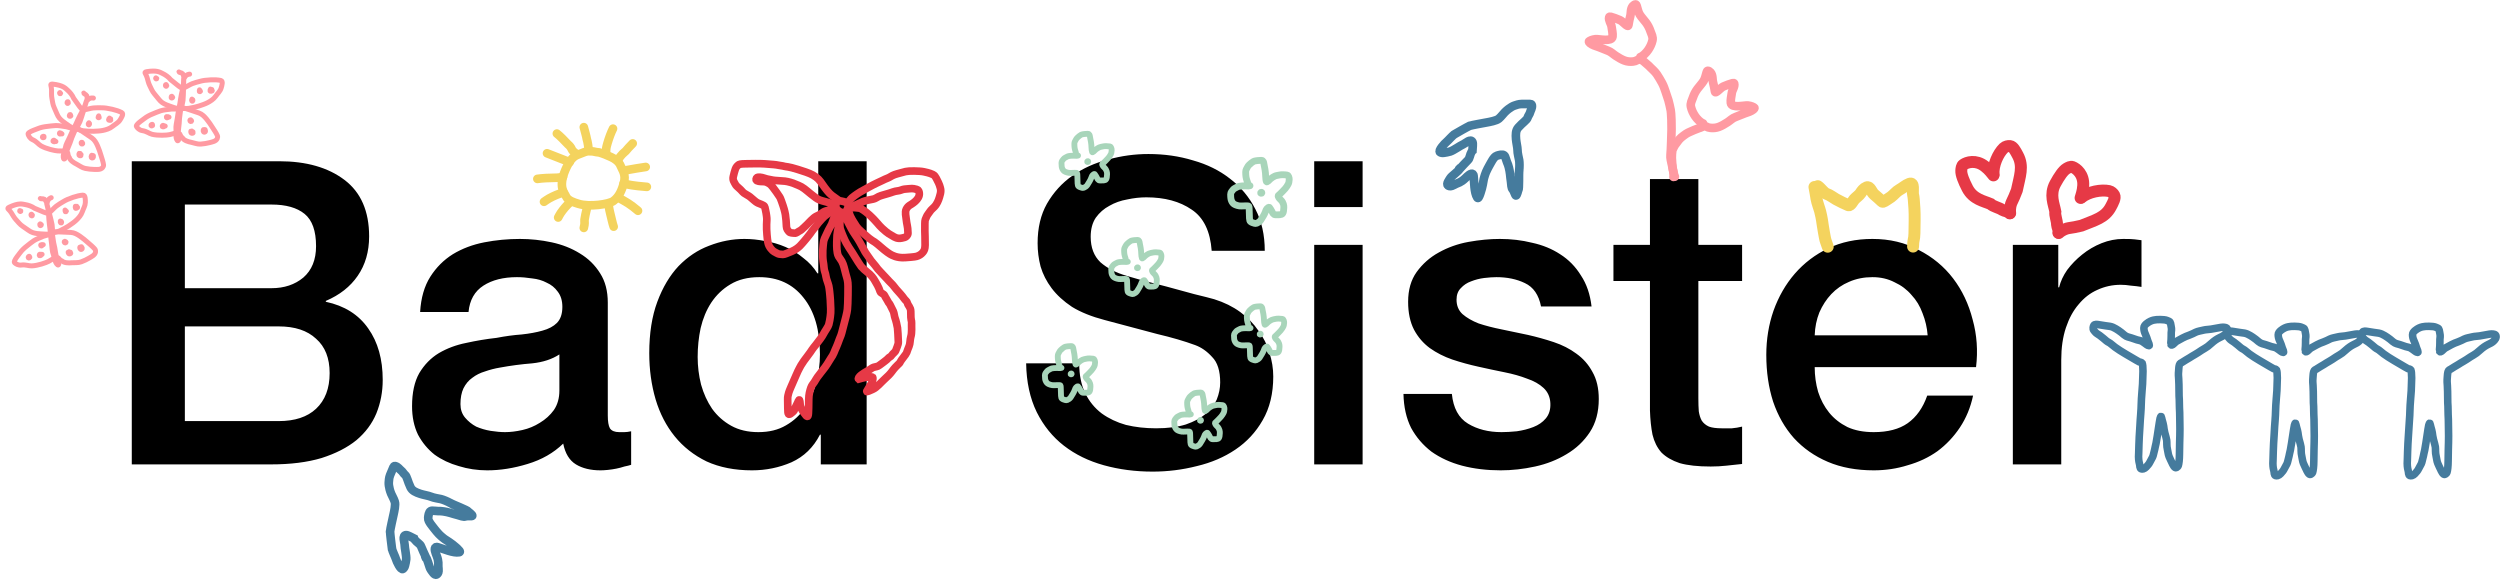 <svg width="4522" height="1063" viewBox="0 0 4522 1063" fill="none" xmlns="http://www.w3.org/2000/svg">
<path d="M334.368 521.28H491.04C514.08 521.28 533.28 514.88 548.64 502.08C564 488.768 571.68 469.824 571.68 445.248C571.68 417.6 564.768 398.144 550.944 386.88C537.12 375.616 517.152 369.984 491.04 369.984H334.368V521.28ZM238.368 291.648H504.864C554.016 291.648 593.44 302.912 623.136 325.44C652.832 347.968 667.68 382.016 667.68 427.584C667.68 455.232 660.768 479.04 646.944 499.008C633.632 518.464 614.432 533.568 589.344 544.32V545.856C623.136 553.024 648.736 569.152 666.144 594.24C683.552 618.816 692.256 649.792 692.256 687.168C692.256 708.672 688.416 728.896 680.736 747.84C673.056 766.272 661.024 782.4 644.64 796.224C628.256 809.536 607.264 820.288 581.664 828.48C556.064 836.16 525.6 840 490.272 840H238.368V291.648ZM334.368 761.664H504.096C533.28 761.664 555.808 754.24 571.68 739.392C588.064 724.032 596.256 702.528 596.256 674.88C596.256 647.744 588.064 627.008 571.68 612.672C555.808 597.824 533.28 590.4 504.096 590.4H334.368V761.664ZM1099.37 751.68C1099.37 762.432 1100.65 770.112 1103.21 774.72C1106.29 779.328 1111.92 781.632 1120.11 781.632C1122.67 781.632 1125.74 781.632 1129.33 781.632C1132.91 781.632 1137.01 781.12 1141.61 780.096V840.768C1138.54 841.792 1134.45 842.816 1129.33 843.84C1124.72 845.376 1119.85 846.656 1114.73 847.68C1109.61 848.704 1104.49 849.472 1099.37 849.984C1094.25 850.496 1089.9 850.752 1086.32 850.752C1068.4 850.752 1053.55 847.168 1041.77 840C1030 832.832 1022.32 820.288 1018.73 802.368C1001.33 819.264 979.822 831.552 954.222 839.232C929.134 846.912 904.814 850.752 881.262 850.752C863.342 850.752 846.19 848.192 829.806 843.072C813.422 838.464 798.83 831.552 786.03 822.336C773.742 812.608 763.758 800.576 756.078 786.24C748.91 771.392 745.326 754.24 745.326 734.784C745.326 710.208 749.678 690.24 758.382 674.88C767.598 659.52 779.374 647.488 793.71 638.784C808.558 630.08 824.942 623.936 842.862 620.352C861.294 616.256 879.726 613.184 898.158 611.136C914.03 608.064 929.134 606.016 943.47 604.992C957.806 603.456 970.35 601.152 981.102 598.08C992.366 595.008 1001.07 590.4 1007.21 584.256C1013.87 577.6 1017.2 567.872 1017.2 555.072C1017.2 543.808 1014.38 534.592 1008.75 527.424C1003.63 520.256 996.974 514.88 988.782 511.296C981.102 507.2 972.398 504.64 962.67 503.616C952.942 502.08 943.726 501.312 935.022 501.312C910.446 501.312 890.222 506.432 874.35 516.672C858.478 526.912 849.518 542.784 847.47 564.288H759.918C761.454 538.688 767.598 517.44 778.35 500.544C789.102 483.648 802.67 470.08 819.054 459.84C835.95 449.6 854.894 442.432 875.886 438.336C896.878 434.24 918.382 432.192 940.398 432.192C959.854 432.192 979.054 434.24 997.998 438.336C1016.94 442.432 1033.84 449.088 1048.69 458.304C1064.05 467.52 1076.33 479.552 1085.55 494.4C1094.77 508.736 1099.37 526.4 1099.37 547.392V751.68ZM1011.82 641.088C998.51 649.792 982.126 655.168 962.67 657.216C943.214 658.752 923.758 661.312 904.302 664.896C895.086 666.432 886.126 668.736 877.422 671.808C868.718 674.368 861.038 678.208 854.382 683.328C847.726 687.936 842.35 694.336 838.254 702.528C834.67 710.208 832.878 719.68 832.878 730.944C832.878 740.672 835.694 748.864 841.326 755.52C846.958 762.176 853.614 767.552 861.294 771.648C869.486 775.232 878.19 777.792 887.406 779.328C897.134 780.864 905.838 781.632 913.518 781.632C923.246 781.632 933.742 780.352 945.006 777.792C956.27 775.232 966.766 770.88 976.494 764.736C986.734 758.592 995.182 750.912 1001.84 741.696C1008.49 731.968 1011.82 720.192 1011.82 706.368V641.088ZM1567.6 840H1484.65V786.24H1483.12C1471.34 809.28 1454.19 825.92 1431.66 836.16C1409.13 845.888 1385.32 850.752 1360.24 850.752C1329 850.752 1301.61 845.376 1278.06 834.624C1255.02 823.36 1235.82 808.256 1220.46 789.312C1205.1 770.368 1193.58 748.096 1185.9 722.496C1178.22 696.384 1174.38 668.48 1174.38 638.784C1174.38 602.944 1179.24 571.968 1188.97 545.856C1198.7 519.744 1211.5 498.24 1227.37 481.344C1243.76 464.448 1262.19 452.16 1282.67 444.48C1303.66 436.288 1324.91 432.192 1346.41 432.192C1358.7 432.192 1371.24 433.472 1384.04 436.032C1396.84 438.08 1409.13 441.664 1420.91 446.784C1432.68 451.904 1443.44 458.56 1453.16 466.752C1463.4 474.432 1471.85 483.648 1478.51 494.4H1480.04V291.648H1567.6V840ZM1261.93 645.696C1261.93 662.592 1263.98 679.232 1268.08 695.616C1272.68 712 1279.34 726.592 1288.04 739.392C1297.26 752.192 1308.78 762.432 1322.6 770.112C1336.43 777.792 1352.81 781.632 1371.76 781.632C1391.21 781.632 1407.85 777.536 1421.68 769.344C1436.01 761.152 1447.53 750.4 1456.24 737.088C1465.45 723.776 1472.11 708.928 1476.2 692.544C1480.81 675.648 1483.12 658.496 1483.12 641.088C1483.12 597.056 1473.13 562.752 1453.16 538.176C1433.71 513.6 1407.08 501.312 1373.29 501.312C1352.81 501.312 1335.4 505.664 1321.07 514.368C1307.24 522.56 1295.72 533.568 1286.51 547.392C1277.8 560.704 1271.4 576.064 1267.31 593.472C1263.72 610.368 1261.93 627.776 1261.93 645.696ZM1952.09 657.216C1952.09 678.208 1955.68 696.128 1962.85 710.976C1970.01 725.824 1980 738.112 1992.8 747.84C2005.6 757.056 2020.19 763.968 2036.57 768.576C2053.47 772.672 2071.65 774.72 2091.1 774.72C2112.09 774.72 2130.01 772.416 2144.86 767.808C2159.71 762.688 2171.74 756.288 2180.96 748.608C2190.17 740.928 2196.83 732.224 2200.93 722.496C2205.02 712.256 2207.07 702.016 2207.07 691.776C2207.07 670.784 2202.21 655.424 2192.48 645.696C2183.26 635.456 2173.02 628.288 2161.76 624.192C2142.3 617.024 2119.52 610.368 2093.41 604.224C2067.81 597.568 2036.06 589.12 1998.17 578.88C1974.62 572.736 1954.91 564.8 1939.04 555.072C1923.68 544.832 1911.39 533.568 1902.17 521.28C1892.96 508.992 1886.3 495.936 1882.21 482.112C1878.62 468.288 1876.83 454.208 1876.83 439.872C1876.83 412.224 1882.46 388.416 1893.73 368.448C1905.5 347.968 1920.86 331.072 1939.81 317.76C1958.75 304.448 1980.25 294.72 2004.32 288.576C2028.38 281.92 2052.7 278.592 2077.28 278.592C2105.95 278.592 2132.83 282.432 2157.92 290.112C2183.52 297.28 2205.79 308.288 2224.73 323.136C2244.19 337.984 2259.55 356.416 2270.81 378.432C2282.08 399.936 2287.71 425.024 2287.71 453.696H2191.71C2189.15 418.368 2177.12 393.536 2155.61 379.2C2134.11 364.352 2106.72 356.928 2073.44 356.928C2062.17 356.928 2050.65 358.208 2038.88 360.768C2027.1 362.816 2016.35 366.656 2006.62 372.288C1996.89 377.408 1988.7 384.576 1982.05 393.792C1975.9 403.008 1972.83 414.528 1972.83 428.352C1972.83 447.808 1978.72 463.168 1990.49 474.432C2002.78 485.184 2018.65 493.376 2038.11 499.008C2040.16 499.52 2048.09 501.824 2061.92 505.92C2076.25 509.504 2092.13 513.6 2109.53 518.208C2126.94 522.816 2143.84 527.424 2160.22 532.032C2177.12 536.128 2189.15 539.2 2196.32 541.248C2214.24 546.88 2229.85 554.56 2243.17 564.288C2256.48 574.016 2267.49 585.28 2276.19 598.08C2285.41 610.368 2292.06 623.68 2296.16 638.016C2300.77 652.352 2303.07 666.688 2303.07 681.024C2303.07 711.744 2296.67 738.112 2283.87 760.128C2271.58 781.632 2255.2 799.296 2234.72 813.12C2214.24 826.944 2190.94 836.928 2164.83 843.072C2138.72 849.728 2112.09 853.056 2084.96 853.056C2053.73 853.056 2024.29 849.216 1996.64 841.536C1968.99 833.856 1944.93 822.08 1924.45 806.208C1903.97 790.336 1887.58 770.112 1875.29 745.536C1863.01 720.448 1856.61 691.008 1856.09 657.216H1952.09ZM2377.13 291.648H2464.69V374.592H2377.13V291.648ZM2377.13 442.944H2464.69V840H2377.13V442.944ZM2626.13 712.512C2628.69 738.112 2638.42 756.032 2655.31 766.272C2672.21 776.512 2692.43 781.632 2715.98 781.632C2724.18 781.632 2733.39 781.12 2743.63 780.096C2754.38 778.56 2764.37 776 2773.58 772.416C2782.8 768.832 2790.22 763.712 2795.86 757.056C2802 749.888 2804.82 740.672 2804.3 729.408C2803.79 718.144 2799.7 708.928 2792.02 701.76C2784.34 694.592 2774.35 688.96 2762.06 684.864C2750.29 680.256 2736.72 676.416 2721.36 673.344C2706 670.272 2690.38 666.944 2674.51 663.36C2658.13 659.776 2642.26 655.424 2626.9 650.304C2612.05 645.184 2598.48 638.272 2586.19 629.568C2574.42 620.864 2564.94 609.856 2557.78 596.544C2550.61 582.72 2547.02 565.824 2547.02 545.856C2547.02 524.352 2552.14 506.432 2562.38 492.096C2573.14 477.248 2586.45 465.472 2602.32 456.768C2618.7 447.552 2636.62 441.152 2656.08 437.568C2676.05 433.984 2694.99 432.192 2712.91 432.192C2733.39 432.192 2752.85 434.496 2771.28 439.104C2790.22 443.2 2807.12 450.112 2821.97 459.84C2837.33 469.568 2849.87 482.368 2859.6 498.24C2869.84 513.6 2876.24 532.288 2878.8 554.304H2787.41C2783.31 533.312 2773.58 519.232 2758.22 512.064C2743.38 504.896 2726.22 501.312 2706.77 501.312C2700.62 501.312 2693.2 501.824 2684.5 502.848C2676.3 503.872 2668.37 505.92 2660.69 508.992C2653.52 511.552 2647.38 515.648 2642.26 521.28C2637.14 526.4 2634.58 533.312 2634.58 542.016C2634.58 552.768 2638.16 561.472 2645.33 568.128C2653.01 574.784 2662.74 580.416 2674.51 585.024C2686.8 589.12 2700.62 592.704 2715.98 595.776C2731.34 598.848 2747.22 602.176 2763.6 605.76C2779.47 609.344 2795.09 613.696 2810.45 618.816C2825.81 623.936 2839.38 630.848 2851.15 639.552C2863.44 648.256 2873.17 659.264 2880.34 672.576C2888.02 685.888 2891.86 702.272 2891.86 721.728C2891.86 745.28 2886.48 765.248 2875.73 781.632C2864.98 798.016 2850.9 811.328 2833.49 821.568C2816.59 831.808 2797.65 839.232 2776.66 843.84C2755.66 848.448 2734.93 850.752 2714.45 850.752C2689.36 850.752 2666.06 847.936 2644.56 842.304C2623.57 836.672 2605.14 828.224 2589.26 816.96C2573.9 805.184 2561.62 790.848 2552.4 773.952C2543.7 756.544 2539.09 736.064 2538.58 712.512H2626.13ZM2918.39 442.944H2984.44V323.904H3071.99V442.944H3151.1V508.224H3071.99V720.192C3071.99 729.408 3072.25 737.344 3072.76 744C3073.79 750.656 3075.58 756.288 3078.14 760.896C3081.21 765.504 3085.56 769.088 3091.19 771.648C3096.83 773.696 3104.51 774.72 3114.23 774.72C3120.38 774.72 3126.52 774.72 3132.67 774.72C3138.81 774.208 3144.95 773.184 3151.1 771.648V839.232C3141.37 840.256 3131.9 841.28 3122.68 842.304C3113.47 843.328 3103.99 843.84 3094.27 843.84C3071.23 843.84 3052.54 841.792 3038.2 837.696C3024.38 833.088 3013.37 826.688 3005.18 818.496C2997.5 809.792 2992.12 799.04 2989.05 786.24C2986.49 773.44 2984.95 758.848 2984.44 742.464V508.224H2918.39V442.944ZM3486.72 606.528C3485.7 592.704 3482.62 579.392 3477.5 566.592C3472.9 553.792 3466.24 542.784 3457.54 533.568C3449.34 523.84 3439.1 516.16 3426.82 510.528C3415.04 504.384 3401.73 501.312 3386.88 501.312C3371.52 501.312 3357.44 504.128 3344.64 509.76C3332.35 514.88 3321.6 522.304 3312.38 532.032C3303.68 541.248 3296.51 552.256 3290.88 565.056C3285.76 577.856 3282.94 591.68 3282.43 606.528H3486.72ZM3282.43 664.128C3282.43 679.488 3284.48 694.336 3288.58 708.672C3293.18 723.008 3299.84 735.552 3308.54 746.304C3317.25 757.056 3328.26 765.76 3341.57 772.416C3354.88 778.56 3370.75 781.632 3389.18 781.632C3414.78 781.632 3435.26 776.256 3450.62 765.504C3466.5 754.24 3478.27 737.6 3485.95 715.584H3568.9C3564.29 737.088 3556.35 756.288 3545.09 773.184C3533.82 790.08 3520.26 804.416 3504.38 816.192C3488.51 827.456 3470.59 835.904 3450.62 841.536C3431.17 847.68 3410.69 850.752 3389.18 850.752C3357.95 850.752 3330.3 845.632 3306.24 835.392C3282.18 825.152 3261.7 810.816 3244.8 792.384C3228.42 773.952 3215.87 751.936 3207.17 726.336C3198.98 700.736 3194.88 672.576 3194.88 641.856C3194.88 613.696 3199.23 587.072 3207.94 561.984C3217.15 536.384 3229.95 514.112 3246.34 495.168C3263.23 475.712 3283.46 460.352 3307.01 449.088C3330.56 437.824 3357.18 432.192 3386.88 432.192C3418.11 432.192 3446.02 438.848 3470.59 452.16C3495.68 464.96 3516.42 482.112 3532.8 503.616C3549.18 525.12 3560.96 549.952 3568.13 578.112C3575.81 605.76 3577.86 634.432 3574.27 664.128H3282.43ZM3640.83 442.944H3723.01V519.744H3724.54C3727.1 508.992 3731.97 498.496 3739.13 488.256C3746.81 478.016 3755.77 468.8 3766.01 460.608C3776.77 451.904 3788.54 444.992 3801.34 439.872C3814.14 434.752 3827.2 432.192 3840.51 432.192C3850.75 432.192 3857.66 432.448 3861.25 432.96C3865.34 433.472 3869.44 433.984 3873.53 434.496V518.976C3867.39 517.952 3860.99 517.184 3854.33 516.672C3848.19 515.648 3842.05 515.136 3835.9 515.136C3821.05 515.136 3806.97 518.208 3793.66 524.352C3780.86 529.984 3769.6 538.688 3759.87 550.464C3750.14 561.728 3742.46 575.808 3736.83 592.704C3731.2 609.6 3728.38 629.056 3728.38 651.072V840H3640.83V442.944Z" fill="black"/>
<path d="M2258.54 334.155C2257.73 333.555 2256.92 331.136 2255.81 327.808C2253.51 320.882 2253.29 318.406 2253.18 310.946C2253.13 307.417 2255.09 305.069 2256.21 302.641C2257.68 299.432 2261.15 296.582 2263.38 294.757C2265.72 292.832 2268.22 291.32 2270.65 291.014C2273.11 290.703 2275.5 290.107 2281.45 290.001C2282.78 289.977 2283.38 290.301 2283.89 290.704C2286 292.376 2285.82 295.345 2286.42 297.773C2287.07 300.391 2287.43 303.226 2288.14 306.754C2289.71 314.599 2288.85 323.971 2290.66 328.396C2291.67 330.867 2295.5 325.68 2298.43 323.252C2301.03 321.101 2303.38 319.812 2305.81 318.599C2308.01 317.5 2310.66 317.387 2313.39 316.678C2317.22 315.682 2323.75 315.969 2328.24 316.672C2329.62 316.888 2330.47 318.387 2331.08 319.797C2332.44 322.979 2331.89 326.856 2331.28 329.902C2330.77 332.482 2329.06 334.749 2327.65 337.177C2326.18 339.699 2323.62 342.424 2319.98 346.164C2316.92 349.303 2314.32 351.929 2312.19 353.648C2311.73 354.021 2311.88 354.754 2312.08 355.364C2312.96 358.032 2315.11 360.21 2317.23 362.135C2319.37 364.079 2320.56 366.879 2321.48 369.407C2322.62 372.554 2322.19 378.372 2321.59 382.137C2321.34 383.68 2320.78 385.071 2320.17 386.08C2318.41 389.037 2312.5 388.508 2306.95 388.514C2303.05 388.519 2301.78 384.483 2300.47 382.055C2299.2 379.706 2297.75 377.209 2296.03 375.081C2295.65 374.619 2294.92 374.772 2294.11 375.272C2290.28 377.64 2289.66 380.822 2288.75 383.249C2287.78 385.835 2286.63 388.096 2285.22 390.524C2283.66 393.192 2281.98 395.977 2280.37 398.405C2278.61 401.032 2275.52 402.851 2273.09 403.867C2270.64 404.893 2267.64 403.47 2265.21 402.661C2264 402.257 2262.79 401.651 2261.78 400.745C2259.75 398.927 2259.95 394.995 2259.45 376.46C2259.35 372.742 2258.55 372.553 2257.54 372.45C2252.91 371.977 2246.46 372.953 2241.67 372.45C2239.14 372.183 2236.72 371.34 2234.2 370.331C2230.89 369.01 2228.84 366.297 2227.62 363.366C2226.6 360.913 2226.01 358.416 2226 351.459C2226 347.892 2228.42 345.685 2230.14 343.357C2231.86 341.03 2234.88 340.023 2237.41 338.505C2240.04 336.922 2242.76 336.786 2245.19 336.48C2248.62 335.974 2253.07 336.374 2258.51 336.48C2259.74 336.38 2260.34 336.18 2260.96 335.974" stroke="#A8D5BA" stroke-width="12.348" stroke-linecap="round"/>
<path d="M2282.18 348.098C2281.98 347.898 2281.78 347.698 2281.47 347.895C2281.17 348.092 2280.77 348.692 2280.87 349.101C2280.96 349.51 2281.56 349.71 2281.97 349.513C2282.38 349.316 2282.58 348.716 2282.38 348.307C2282.18 347.898 2281.58 347.698 2281.07 347.895C2280.57 348.092 2280.17 348.692 2280.26 349.101C2280.35 349.51 2280.95 349.71 2281.46 349.513C2281.97 349.316 2282.37 348.716 2282.28 348.307C2282.18 347.898 2281.58 347.698 2281.07 347.895C2280.57 348.092 2280.17 348.692 2280.26 349.101C2280.35 349.51 2280.95 349.71 2281.57 348.704" stroke="#A8D5BA" stroke-width="12.348" stroke-linecap="round"/>
<path d="M1947.89 279.847C1947.2 279.333 1946.51 277.259 1945.55 274.407C1943.58 268.47 1943.39 266.348 1943.3 259.954C1943.25 256.928 1944.94 254.916 1945.89 252.835C1947.16 250.084 1950.13 247.641 1952.04 246.077C1954.05 244.427 1956.19 243.131 1958.27 242.869C1960.38 242.603 1962.43 242.092 1967.53 242.001C1968.67 241.981 1969.18 242.258 1969.62 242.604C1971.43 244.037 1971.27 246.581 1971.79 248.663C1972.34 250.907 1972.65 253.336 1973.26 256.361C1974.61 263.085 1973.87 271.118 1975.42 274.911C1976.29 277.029 1979.57 272.583 1982.09 270.502C1984.31 268.658 1986.33 267.553 1988.41 266.514C1990.3 265.571 1992.56 265.475 1994.9 264.867C1998.19 264.013 2003.79 264.259 2007.64 264.861C2008.82 265.047 2009.55 266.332 2010.06 267.54C2011.24 270.268 2010.76 273.591 2010.24 276.202C2009.81 278.413 2008.34 280.356 2007.13 282.437C2005.87 284.599 2003.67 286.935 2000.55 290.141C1997.93 292.831 1995.7 295.082 1993.88 296.555C1993.48 296.875 1993.61 297.504 1993.79 298.026C1994.54 300.313 1996.38 302.18 1998.2 303.83C2000.03 305.496 2001.05 307.896 2001.84 310.063C2002.82 312.761 2002.45 317.748 2001.93 320.975C2001.72 322.297 2001.24 323.49 2000.72 324.355C1999.21 326.888 1994.14 326.436 1989.39 326.441C1986.05 326.445 1984.96 322.986 1983.83 320.904C1982.74 318.891 1981.5 316.75 1980.02 314.926C1979.7 314.531 1979.07 314.661 1978.38 315.09C1975.1 317.12 1974.56 319.847 1973.79 321.928C1972.96 324.145 1971.97 326.082 1970.76 328.163C1969.43 330.45 1967.99 332.837 1966.6 334.918C1965.1 337.17 1962.45 338.73 1960.37 339.6C1958.26 340.48 1955.69 339.26 1953.61 338.566C1952.57 338.221 1951.53 337.701 1950.67 336.924C1948.93 335.366 1949.1 331.996 1948.67 316.108C1948.58 312.922 1947.9 312.76 1947.03 312.671C1943.06 312.266 1937.54 313.102 1933.43 312.671C1931.26 312.443 1929.19 311.72 1927.03 310.855C1924.19 309.723 1922.44 307.397 1921.39 304.885C1920.51 302.782 1920.01 300.642 1920 294.68C1920 291.621 1922.07 289.73 1923.55 287.735C1925.02 285.74 1927.61 284.877 1929.78 283.575C1932.04 282.219 1934.37 282.102 1936.45 281.84C1939.39 281.406 1943.2 281.749 1947.87 281.84C1948.92 281.754 1949.44 281.583 1949.97 281.406" stroke="#A8D5BA" stroke-width="10.584" stroke-linecap="round"/>
<path d="M1968.15 291.798C1967.98 291.627 1967.81 291.455 1967.55 291.624C1967.29 291.793 1966.95 292.308 1967.03 292.658C1967.11 293.009 1967.62 293.181 1967.97 293.012C1968.32 292.843 1968.5 292.328 1968.33 291.978C1968.16 291.627 1967.64 291.455 1967.21 291.624C1966.77 291.793 1966.43 292.308 1966.51 292.658C1966.59 293.009 1967.1 293.181 1967.54 293.012C1967.98 292.843 1968.32 292.328 1968.24 291.978C1968.16 291.627 1967.64 291.455 1967.21 291.624C1966.77 291.793 1966.43 292.308 1966.51 292.658C1966.59 293.009 1967.1 293.181 1967.63 292.318" stroke="#A8D5BA" stroke-width="10.584" stroke-linecap="round"/>
<path d="M2037.89 471.847C2037.2 471.333 2036.51 469.259 2035.55 466.407C2033.58 460.47 2033.39 458.348 2033.3 451.954C2033.25 448.928 2034.94 446.916 2035.89 444.835C2037.16 442.084 2040.13 439.641 2042.04 438.077C2044.05 436.427 2046.19 435.131 2048.27 434.869C2050.38 434.603 2052.43 434.092 2057.53 434.001C2058.67 433.981 2059.18 434.258 2059.62 434.604C2061.43 436.037 2061.27 438.581 2061.79 440.663C2062.34 442.907 2062.65 445.336 2063.26 448.361C2064.61 455.085 2063.87 463.118 2065.42 466.911C2066.29 469.029 2069.57 464.583 2072.09 462.502C2074.31 460.658 2076.33 459.553 2078.41 458.514C2080.3 457.571 2082.56 457.475 2084.9 456.867C2088.19 456.013 2093.79 456.259 2097.64 456.861C2098.82 457.047 2099.55 458.332 2100.06 459.54C2101.24 462.268 2100.76 465.591 2100.24 468.202C2099.81 470.413 2098.34 472.356 2097.13 474.437C2095.87 476.599 2093.67 478.935 2090.55 482.141C2087.93 484.831 2085.7 487.082 2083.88 488.555C2083.48 488.875 2083.61 489.504 2083.79 490.026C2084.54 492.313 2086.38 494.18 2088.2 495.83C2090.03 497.496 2091.05 499.896 2091.84 502.063C2092.82 504.761 2092.45 509.748 2091.93 512.975C2091.72 514.297 2091.24 515.49 2090.72 516.355C2089.21 518.888 2084.14 518.436 2079.39 518.441C2076.05 518.445 2074.96 514.986 2073.83 512.904C2072.74 510.891 2071.5 508.75 2070.02 506.926C2069.7 506.531 2069.07 506.661 2068.38 507.09C2065.1 509.12 2064.56 511.847 2063.79 513.928C2062.96 516.145 2061.97 518.082 2060.76 520.163C2059.43 522.45 2057.99 524.837 2056.6 526.918C2055.1 529.17 2052.45 530.73 2050.37 531.6C2048.26 532.48 2045.69 531.26 2043.61 530.566C2042.57 530.221 2041.53 529.701 2040.67 528.924C2038.93 527.366 2039.1 523.996 2038.67 508.108C2038.58 504.922 2037.9 504.76 2037.03 504.671C2033.06 504.266 2027.54 505.102 2023.43 504.671C2021.26 504.443 2019.19 503.72 2017.03 502.855C2014.19 501.723 2012.44 499.397 2011.39 496.885C2010.51 494.782 2010.01 492.642 2010 486.68C2010 483.621 2012.07 481.73 2013.55 479.735C2015.02 477.74 2017.61 476.877 2019.78 475.575C2022.04 474.219 2024.37 474.102 2026.45 473.84C2029.39 473.406 2033.2 473.749 2037.87 473.84C2038.92 473.754 2039.44 473.583 2039.97 473.406" stroke="#A8D5BA" stroke-width="10.584" stroke-linecap="round"/>
<path d="M2058.15 483.799C2057.98 483.627 2057.81 483.456 2057.55 483.625C2057.29 483.793 2056.95 484.308 2057.03 484.659C2057.11 485.009 2057.62 485.181 2057.97 485.012C2058.32 484.843 2058.5 484.329 2058.33 483.978C2058.16 483.627 2057.64 483.456 2057.21 483.625C2056.77 483.793 2056.43 484.308 2056.51 484.659C2056.59 485.009 2057.1 485.181 2057.54 485.012C2057.98 484.843 2058.32 484.329 2058.24 483.978C2058.16 483.627 2057.64 483.456 2057.21 483.625C2056.77 483.793 2056.43 484.308 2056.51 484.659C2056.59 485.009 2057.1 485.181 2057.63 484.318" stroke="#A8D5BA" stroke-width="10.584" stroke-linecap="round"/>
<path d="M2259.89 591.847C2259.2 591.333 2258.51 589.259 2257.55 586.407C2255.58 580.47 2255.39 578.348 2255.3 571.954C2255.25 568.928 2256.94 566.916 2257.89 564.835C2259.16 562.084 2262.13 559.641 2264.04 558.077C2266.05 556.427 2268.19 555.131 2270.27 554.869C2272.38 554.603 2274.43 554.092 2279.53 554.001C2280.67 553.981 2281.18 554.258 2281.62 554.604C2283.43 556.037 2283.27 558.581 2283.79 560.663C2284.34 562.907 2284.65 565.336 2285.26 568.361C2286.61 575.085 2285.87 583.118 2287.42 586.911C2288.29 589.029 2291.57 584.583 2294.09 582.502C2296.31 580.658 2298.33 579.553 2300.41 578.514C2302.3 577.571 2304.56 577.475 2306.9 576.867C2310.19 576.013 2315.79 576.259 2319.64 576.861C2320.82 577.047 2321.55 578.332 2322.06 579.54C2323.24 582.268 2322.76 585.591 2322.24 588.202C2321.81 590.413 2320.34 592.356 2319.13 594.437C2317.87 596.599 2315.67 598.935 2312.55 602.141C2309.93 604.831 2307.7 607.082 2305.88 608.555C2305.48 608.875 2305.61 609.504 2305.79 610.026C2306.54 612.313 2308.38 614.18 2310.2 615.83C2312.03 617.496 2313.05 619.896 2313.84 622.063C2314.82 624.761 2314.45 629.748 2313.93 632.975C2313.72 634.297 2313.24 635.49 2312.72 636.355C2311.21 638.888 2306.14 638.436 2301.39 638.441C2298.05 638.445 2296.96 634.986 2295.83 632.904C2294.74 630.891 2293.5 628.75 2292.02 626.926C2291.7 626.531 2291.07 626.661 2290.38 627.09C2287.1 629.12 2286.56 631.847 2285.79 633.928C2284.96 636.145 2283.97 638.082 2282.76 640.163C2281.43 642.45 2279.99 644.837 2278.6 646.918C2277.1 649.17 2274.45 650.73 2272.37 651.6C2270.26 652.48 2267.69 651.26 2265.61 650.566C2264.57 650.221 2263.53 649.701 2262.67 648.924C2260.93 647.366 2261.1 643.996 2260.67 628.108C2260.58 624.922 2259.9 624.76 2259.03 624.671C2255.06 624.266 2249.54 625.102 2245.43 624.671C2243.26 624.443 2241.19 623.72 2239.03 622.855C2236.19 621.723 2234.44 619.397 2233.39 616.885C2232.51 614.782 2232.01 612.642 2232 606.68C2232 603.621 2234.07 601.73 2235.55 599.735C2237.02 597.74 2239.61 596.877 2241.78 595.575C2244.04 594.219 2246.37 594.102 2248.45 593.84C2251.39 593.406 2255.2 593.749 2259.87 593.84C2260.92 593.754 2261.44 593.583 2261.97 593.406" stroke="#A8D5BA" stroke-width="10.584" stroke-linecap="round"/>
<path d="M2280.15 603.799C2279.98 603.627 2279.81 603.456 2279.55 603.625C2279.29 603.793 2278.95 604.308 2279.03 604.659C2279.11 605.009 2279.62 605.181 2279.97 605.012C2280.32 604.843 2280.5 604.329 2280.33 603.978C2280.16 603.627 2279.64 603.456 2279.21 603.625C2278.77 603.793 2278.43 604.308 2278.51 604.659C2278.59 605.009 2279.1 605.181 2279.54 605.012C2279.98 604.843 2280.32 604.329 2280.24 603.978C2280.16 603.627 2279.64 603.456 2279.21 603.625C2278.77 603.793 2278.43 604.308 2278.51 604.659C2278.59 605.009 2279.1 605.181 2279.63 604.318" stroke="#A8D5BA" stroke-width="10.584" stroke-linecap="round"/>
<path d="M2151.89 747.847C2151.2 747.333 2150.51 745.259 2149.55 742.407C2147.58 736.47 2147.39 734.348 2147.3 727.954C2147.25 724.928 2148.94 722.916 2149.89 720.835C2151.16 718.084 2154.13 715.641 2156.04 714.077C2158.05 712.427 2160.19 711.131 2162.27 710.869C2164.38 710.603 2166.43 710.092 2171.53 710.001C2172.67 709.981 2173.18 710.258 2173.62 710.604C2175.43 712.037 2175.27 714.581 2175.79 716.663C2176.34 718.907 2176.65 721.336 2177.26 724.361C2178.61 731.085 2177.87 739.118 2179.42 742.911C2180.29 745.029 2183.57 740.583 2186.09 738.502C2188.31 736.658 2190.33 735.553 2192.41 734.514C2194.3 733.571 2196.56 733.475 2198.9 732.867C2202.19 732.013 2207.79 732.259 2211.64 732.861C2212.82 733.047 2213.55 734.332 2214.06 735.54C2215.24 738.268 2214.76 741.591 2214.24 744.202C2213.81 746.413 2212.34 748.356 2211.13 750.437C2209.87 752.599 2207.67 754.935 2204.55 758.141C2201.93 760.831 2199.7 763.082 2197.88 764.555C2197.48 764.875 2197.61 765.504 2197.79 766.026C2198.54 768.313 2200.38 770.18 2202.2 771.83C2204.03 773.496 2205.05 775.896 2205.84 778.063C2206.82 780.761 2206.45 785.748 2205.93 788.975C2205.72 790.297 2205.24 791.49 2204.72 792.355C2203.21 794.888 2198.14 794.436 2193.39 794.441C2190.05 794.445 2188.96 790.986 2187.83 788.904C2186.74 786.891 2185.5 784.75 2184.02 782.926C2183.7 782.531 2183.07 782.661 2182.38 783.09C2179.1 785.12 2178.56 787.847 2177.79 789.928C2176.96 792.145 2175.97 794.082 2174.76 796.163C2173.43 798.45 2171.99 800.837 2170.6 802.918C2169.1 805.17 2166.45 806.73 2164.37 807.6C2162.26 808.48 2159.69 807.26 2157.61 806.566C2156.57 806.221 2155.53 805.701 2154.67 804.924C2152.93 803.366 2153.1 799.996 2152.67 784.108C2152.58 780.922 2151.9 780.76 2151.03 780.671C2147.06 780.266 2141.54 781.102 2137.43 780.671C2135.26 780.443 2133.19 779.72 2131.03 778.855C2128.19 777.723 2126.44 775.397 2125.39 772.885C2124.51 770.782 2124.01 768.642 2124 762.68C2124 759.621 2126.07 757.73 2127.55 755.735C2129.02 753.74 2131.61 752.877 2133.78 751.575C2136.04 750.219 2138.37 750.102 2140.45 749.84C2143.39 749.406 2147.2 749.749 2151.87 749.84C2152.92 749.754 2153.44 749.583 2153.97 749.406" stroke="#A8D5BA" stroke-width="10.584" stroke-linecap="round"/>
<path d="M2172.15 759.799C2171.98 759.627 2171.81 759.456 2171.55 759.625C2171.29 759.793 2170.95 760.308 2171.03 760.659C2171.11 761.009 2171.62 761.181 2171.97 761.012C2172.32 760.843 2172.5 760.329 2172.33 759.978C2172.16 759.627 2171.64 759.456 2171.21 759.625C2170.77 759.793 2170.43 760.308 2170.51 760.659C2170.59 761.009 2171.1 761.181 2171.54 761.012C2171.98 760.843 2172.32 760.329 2172.24 759.978C2172.16 759.627 2171.64 759.456 2171.21 759.625C2170.77 759.793 2170.43 760.308 2170.51 760.659C2170.59 761.009 2171.1 761.181 2171.63 760.318" stroke="#A8D5BA" stroke-width="10.584" stroke-linecap="round"/>
<path d="M1917.89 663.847C1917.2 663.333 1916.51 661.259 1915.55 658.407C1913.58 652.47 1913.39 650.348 1913.3 643.954C1913.25 640.928 1914.94 638.916 1915.89 636.835C1917.16 634.084 1920.13 631.641 1922.04 630.077C1924.05 628.427 1926.19 627.131 1928.27 626.869C1930.38 626.603 1932.43 626.092 1937.53 626.001C1938.67 625.981 1939.18 626.258 1939.62 626.604C1941.43 628.037 1941.27 630.581 1941.79 632.663C1942.34 634.907 1942.65 637.336 1943.26 640.361C1944.61 647.085 1943.87 655.118 1945.42 658.911C1946.29 661.029 1949.57 656.583 1952.09 654.502C1954.31 652.658 1956.33 651.553 1958.41 650.514C1960.3 649.571 1962.56 649.475 1964.9 648.867C1968.19 648.013 1973.79 648.259 1977.64 648.861C1978.82 649.047 1979.55 650.332 1980.06 651.54C1981.24 654.268 1980.76 657.591 1980.24 660.202C1979.81 662.413 1978.34 664.356 1977.13 666.437C1975.87 668.599 1973.67 670.935 1970.55 674.141C1967.93 676.831 1965.7 679.082 1963.88 680.555C1963.48 680.875 1963.61 681.504 1963.79 682.026C1964.54 684.313 1966.38 686.18 1968.2 687.83C1970.03 689.496 1971.05 691.896 1971.84 694.063C1972.82 696.761 1972.45 701.748 1971.93 704.975C1971.72 706.297 1971.24 707.49 1970.72 708.355C1969.21 710.888 1964.14 710.436 1959.39 710.441C1956.05 710.445 1954.96 706.986 1953.83 704.904C1952.74 702.891 1951.5 700.75 1950.02 698.926C1949.7 698.531 1949.07 698.661 1948.38 699.09C1945.1 701.12 1944.56 703.847 1943.79 705.928C1942.96 708.145 1941.97 710.082 1940.76 712.163C1939.43 714.45 1937.99 716.837 1936.6 718.918C1935.1 721.17 1932.45 722.73 1930.37 723.6C1928.26 724.48 1925.69 723.26 1923.61 722.566C1922.57 722.221 1921.53 721.701 1920.67 720.924C1918.93 719.366 1919.1 715.996 1918.67 700.108C1918.58 696.922 1917.9 696.76 1917.03 696.671C1913.06 696.266 1907.54 697.102 1903.43 696.671C1901.26 696.443 1899.19 695.72 1897.03 694.855C1894.19 693.723 1892.44 691.397 1891.39 688.885C1890.51 686.782 1890.01 684.642 1890 678.68C1890 675.621 1892.07 673.73 1893.55 671.735C1895.02 669.74 1897.61 668.877 1899.78 667.575C1902.04 666.219 1904.37 666.102 1906.45 665.84C1909.39 665.406 1913.2 665.749 1917.87 665.84C1918.92 665.754 1919.44 665.583 1919.97 665.406" stroke="#A8D5BA" stroke-width="10.584" stroke-linecap="round"/>
<path d="M1938.15 675.799C1937.98 675.627 1937.81 675.456 1937.55 675.625C1937.29 675.793 1936.95 676.308 1937.03 676.659C1937.11 677.009 1937.62 677.181 1937.97 677.012C1938.32 676.843 1938.5 676.329 1938.33 675.978C1938.16 675.627 1937.64 675.456 1937.21 675.625C1936.77 675.793 1936.43 676.308 1936.51 676.659C1936.59 677.009 1937.1 677.181 1937.54 677.012C1937.98 676.843 1938.32 676.329 1938.24 675.978C1938.16 675.627 1937.64 675.456 1937.21 675.625C1936.77 675.793 1936.43 676.308 1936.51 676.659C1936.59 677.009 1937.1 677.181 1937.63 676.318" stroke="#A8D5BA" stroke-width="10.584" stroke-linecap="round"/>
<path d="M130.107 230.853C127.892 229.767 123.688 226.808 119.467 223.838C115.247 220.868 111.042 217.909 107.422 213.638C103.686 209.231 102.209 203.363 98.157 194.917C95.31 188.982 95.02 183.337 93.892 177.887C92.832 172.765 93.381 167.53 93.225 162.371C93.147 159.801 92.682 157.097 92.019 154.351C91.696 153.015 91.742 151.722 95.2 152.109C114.458 154.261 118.259 159.652 122.307 163.196C126.243 166.641 130.75 171.875 133.397 178.004C136.89 182.677 140.396 187.966 144.028 192.898C144.969 194.035 145.897 195.156 146.852 196.311" stroke="#FF9AA2" stroke-width="9" stroke-linecap="round"/>
<path d="M153.877 198.418C156.942 198.074 163.568 195.812 168.846 195.258C173.979 194.719 179.144 194.946 184.244 194.983C189.178 195.019 194.249 195.649 203.003 197.631C209.454 199.092 215.564 201.177 220.353 203.679C224.295 205.739 219.69 213.034 216.925 217.316C213.794 222.164 208.074 224.864 203.541 228.616C198.393 232.876 191.489 234.796 186.039 235.924C180.917 236.984 175.449 237.207 169.2 237.47C163.842 237.566 157.544 237.374 150.377 236.501C146.921 235.897 143.83 234.97 140.645 234.014" stroke="#FF9AA2" stroke-width="9" stroke-linecap="round"/>
<path d="M140.996 232.843C143.21 233.929 147.415 236.888 151.693 239.665C155.832 242.351 160.18 245.389 166.167 249.534C171.205 253.022 174.114 258.504 176.544 263.911C179.211 269.846 180.954 275.439 182.673 281.066C184.461 286.917 186.504 292.42 187.322 298.198C187.559 299.866 186.672 301.813 185.678 303.021C182.007 307.481 175.093 306.457 169.993 306.42C165.059 306.384 159.988 305.754 154.15 304.646C148.256 303.529 143.089 299.203 138.635 297.011C133.553 294.51 126.942 290.299 125.369 284.926C121.876 280.253 123.909 277.073 121.614 275.535C120.361 274.732 118.932 273.882 117.459 273.006" stroke="#FF9AA2" stroke-width="9" stroke-linecap="round"/>
<path d="M117.459 273.006C114.897 273.08 109.755 273.247 104.716 273.005C99.561 272.758 83.83 269.298 74.266 263.888C69.331 261.097 66.426 256.01 59.118 252.738C53.811 250.363 51.662 245.619 50.8 242.814C50.418 241.573 51.483 240.473 52.557 239.723C57.204 236.478 62.911 234.968 68.26 232.731C73.689 230.461 79.494 229.299 84.772 228.744C90.046 228.191 95.422 227.262 100.58 227.106C105.739 226.949 112.192 228.03 120.1 229.344C122.695 229.905 126.173 230.949 128.544 231.66C130.915 232.372 132.074 232.719 132.097 232.726" stroke="#FF9AA2" stroke-width="9" stroke-linecap="round"/>
<path d="M121.44 276.753C121.209 277.526 120.162 281.015 118.061 285.911C117.212 287.89 115.496 288.141 115.128 287.201C112.573 280.689 117.445 273.053 118.239 266.877C118.863 262.017 122.947 254.716 125.862 248.533C128.398 243.152 130.798 237.059 133.609 231.922C136.409 226.805 139.07 220.804 141.068 216.292C143.253 211.357 145.978 206.285 149.279 200.261C153.897 191.834 154.926 186.416 156.172 182.968C158.775 175.757 146.671 215.376 144.673 219.888C142.648 224.461 140.114 228.724 137.337 233.003C134.432 237.477 132.807 243.124 129.964 249.068C127.673 255.981 125.625 261.403 123.759 265.496C122.627 268.545 121.12 273.568 117.576 276.87" stroke="#FF9AA2" stroke-width="9" stroke-linecap="round"/>
<path d="M157.508 177.81C157.585 176.148 157.663 174.487 156.988 173.206C156.313 171.925 154.883 171.075 153.625 170.27C152.367 169.465 151.323 168.73 151.419 168.325" stroke="#FF9AA2" stroke-width="9" stroke-linecap="round"/>
<path d="M158.85 180.638C159.134 179.69 160.718 178.599 163.543 177.622C164.931 177.248 166.226 177.119 167.47 177.226C168.713 177.333 169.866 177.679 168.725 177.337" stroke="#FF9AA2" stroke-width="9" stroke-linecap="round"/>
<path d="M108.377 167.416C108.223 167.369 107.997 167.553 107.78 167.995C107.672 168.214 107.716 168.483 107.812 168.725C107.909 168.967 108.093 169.191 108.292 169.379C108.491 169.567 108.699 169.713 108.979 169.63C109.259 169.548 109.605 169.233 109.668 169.035C109.731 168.838 109.5 168.769 109.193 168.931" stroke="#FF9AA2" stroke-width="9" stroke-linecap="round"/>
<path d="M123.132 184.293C123.155 184.216 123.178 184.14 123.037 184.054C122.895 183.968 122.587 183.876 122.355 183.932C121.421 184.159 121.292 185.347 121.233 185.963C121.203 186.272 121.427 186.572 121.653 186.811C121.878 187.05 122.163 187.219 122.521 187.16C122.879 187.101 123.302 186.809 123.478 186.52C123.654 186.231 123.569 185.954 123.342 186.135" stroke="#FF9AA2" stroke-width="9" stroke-linecap="round"/>
<path d="M127.7 208.025C127.746 207.871 127.586 207.569 127.179 207.234C126.987 207.077 126.703 207.131 126.461 207.227C125.956 207.428 125.581 208.314 125.393 209.358C125.318 209.78 125.575 210.009 125.824 210.171C126.338 210.503 126.975 210.434 127.506 210.214C127.772 210.103 127.983 209.893 128.133 209.683C128.282 209.472 128.352 209.242 128.195 209.065C128.038 208.888 127.654 208.773 127.257 208.654" stroke="#FF9AA2" stroke-width="9" stroke-linecap="round"/>
<path d="M112.104 242.222C110.94 241.026 109.949 240.391 108.159 240.145C107.675 240.078 107.455 241.066 107.478 241.545C107.5 242.024 107.839 242.294 108.128 242.467C108.418 242.64 108.649 242.71 108.879 242.653C109.333 242.412 109.632 241.991 109.664 241.745C109.626 241.73 109.48 241.938 109.33 242.152" stroke="#FF9AA2" stroke-width="9" stroke-linecap="round"/>
<path d="M101.124 255.951C100.079 255.216 98.713 254.13 97.683 253.605C96.926 253.219 96.222 254.224 95.928 254.643C95.78 254.854 95.633 255.061 95.689 255.291C95.823 255.847 96.814 256.183 97.757 256.424C98.161 256.503 98.415 256.495 98.311 256.295C98.207 256.095 97.738 255.703 97.254 255.299" stroke="#FF9AA2" stroke-width="9" stroke-linecap="round"/>
<path d="M79.515 246.673C79.361 246.627 79.051 246.534 78.563 246.472C78.025 246.403 77.443 246.812 76.942 247.21C76.699 247.404 76.649 247.755 76.644 248.052C76.639 248.349 76.723 248.626 76.894 248.765C77.682 249.407 78.866 249.106 79.398 248.886C79.577 248.727 79.569 248.473 79.6 248.227C79.63 247.981 79.7 247.75 79.608 247.21" stroke="#FF9AA2" stroke-width="9" stroke-linecap="round"/>
<path d="M160.848 222.036C159.771 223.39 159.301 224.364 159.51 224.934C159.62 225.232 159.796 225.526 160.071 225.739C160.347 225.951 160.732 226.066 161.122 225.764C161.513 225.462 161.897 224.739 162.015 224.216C162.132 223.694 161.97 223.394 161.76 223.243C161.55 223.092 161.296 223.1 161.571 223.015" stroke="#FF9AA2" stroke-width="9" stroke-linecap="round"/>
<path d="M178.565 209.565C177.98 210.395 177.495 211.439 177.446 212.44C177.426 212.849 178.043 212.965 178.458 213.006C178.872 213.046 179.226 212.985 179.416 212.788C179.606 212.591 179.621 212.26 179.526 212.016C179.43 211.773 179.222 211.627 178.775 211.406" stroke="#FF9AA2" stroke-width="9" stroke-linecap="round"/>
<path d="M197.936 213.598C197.41 213.946 196.527 215.198 196.37 216.554C196.197 218.045 199.472 217.786 199.968 217.682C200.224 217.629 200.434 217.401 200.545 217.179C200.648 216.704 200.548 215.911 200.293 215.072C200.13 214.764 199.899 214.695 199.661 214.624" stroke="#FF9AA2" stroke-width="9" stroke-linecap="round"/>
<path d="M148.446 257.445C148.292 257.399 147.982 257.306 147.497 257.37C147.213 257.408 146.975 257.842 146.84 258.143C146.607 258.663 146.805 259.237 147.026 259.768C147.136 260.034 147.346 260.246 147.634 260.418C147.921 260.591 148.306 260.706 148.665 260.646C149.025 260.587 149.348 260.348 149.511 260.098C149.673 259.849 149.666 259.595 149.619 259.326C149.573 259.056 149.488 258.779 149.261 258.96" stroke="#FF9AA2" stroke-width="9" stroke-linecap="round"/>
<path d="M144.972 277.492C144.356 277.308 143.785 277.22 143.328 277.336C142.871 277.451 142.773 278.604 142.772 279.873C142.772 280.406 142.987 280.703 143.212 280.942C144.051 281.832 145.123 281.773 145.852 281.739C146.181 281.724 146.397 281.482 146.377 281.137C146.088 280.292 145.626 279.554 145.577 279.285C145.713 279.239 146.174 279.378 146.65 279.52" stroke="#FF9AA2" stroke-width="9" stroke-linecap="round"/>
<path d="M168.889 281.619C168.064 281.288 166.63 280.688 166.146 280.752C165.448 280.845 165.138 282.265 164.866 283.452C164.693 284.205 165.134 284.81 165.533 285.311C166.267 286.233 167.518 285.614 168.177 285.39C168.482 285.228 168.728 284.966 168.848 284.577C168.967 284.189 168.951 283.681 168.936 283.158" stroke="#FF9AA2" stroke-width="9" stroke-linecap="round"/>
<path d="M87.621 423.476C85.166 423.716 80.034 423.409 74.882 423.1C69.731 422.791 64.598 422.483 59.274 420.753C53.78 418.966 49.439 414.751 41.553 409.694C36.012 406.142 32.798 401.492 28.974 397.448C25.381 393.648 23.096 388.905 20.253 384.598C18.836 382.453 17.019 380.396 15.012 378.409C14.035 377.441 13.395 376.317 16.539 374.829C34.054 366.539 40.122 369.128 45.428 370.016C50.587 370.878 57.172 372.962 62.646 376.785C68.073 378.925 73.835 381.583 79.517 383.869C80.916 384.342 82.294 384.808 83.713 385.289" stroke="#FF9AA2" stroke-width="9" stroke-linecap="round"/>
<path d="M90.798 383.389C93.224 381.486 97.673 376.079 101.872 372.834C105.955 369.678 110.469 367.156 114.828 364.507C119.044 361.945 123.689 359.816 132.179 356.901C138.434 354.754 144.729 353.316 150.118 352.929C154.554 352.61 154.47 361.235 154.368 366.332C154.253 372.102 150.806 377.405 148.92 382.979C146.779 389.31 141.915 394.571 137.871 398.395C134.071 401.989 129.536 405.052 124.357 408.56C119.85 411.458 114.39 414.605 107.835 417.628C104.577 418.931 101.46 419.767 98.248 420.628" stroke="#FF9AA2" stroke-width="9" stroke-linecap="round"/>
<path d="M97.931 419.447C100.386 419.207 105.518 419.514 110.618 419.628C115.55 419.739 120.846 420.038 128.118 420.418C134.238 420.737 139.593 423.873 144.502 427.196C149.89 430.843 154.312 434.685 158.733 438.569C163.328 442.607 167.958 446.215 171.692 450.701C172.769 451.996 173.038 454.118 172.827 455.668C172.048 461.392 165.628 464.154 161.269 466.803C157.053 469.365 152.408 471.494 146.858 473.621C141.257 475.767 134.588 474.802 129.646 475.279C124.008 475.822 116.171 475.714 112.009 471.969C106.582 469.83 106.64 466.055 103.879 465.953C102.391 465.928 100.728 465.956 99.014 465.985" stroke="#FF9AA2" stroke-width="9" stroke-linecap="round"/>
<path d="M99.014 465.985C96.873 467.394 92.586 470.24 88.172 472.682C83.656 475.181 68.455 480.504 57.475 480.929C51.809 481.148 46.664 478.346 38.727 479.404C32.964 480.172 28.643 477.266 26.435 475.333C25.458 474.477 25.786 472.982 26.306 471.779C28.553 466.576 32.616 462.292 35.991 457.577C39.416 452.793 43.745 448.753 47.944 445.508C52.139 442.265 56.224 438.65 60.531 435.806C64.837 432.962 70.895 430.49 78.314 427.451C80.817 426.565 84.324 425.625 86.715 424.984C89.106 424.344 90.275 424.03 90.299 424.024" stroke="#FF9AA2" stroke-width="9" stroke-linecap="round"/>
<path d="M104.37 467.081C104.579 467.86 105.522 471.379 106.308 476.648C106.626 478.778 105.299 479.893 104.491 479.287C98.895 475.089 99.027 466.032 96.456 460.361C94.433 455.899 94.071 447.541 93.3 440.748C92.63 434.838 91.47 428.393 91.162 422.546C90.855 416.72 89.964 410.216 89.293 405.328C88.559 399.981 88.212 394.233 87.854 387.374C87.354 377.777 85.382 372.627 84.629 369.039C83.055 361.536 93.579 401.603 94.25 406.492C94.93 411.447 95.015 416.406 94.901 421.505C94.782 426.839 96.367 432.497 97.072 439.048C98.756 446.133 99.863 451.823 100.426 456.285C101.066 459.474 102.424 464.54 101.145 469.211" stroke="#FF9AA2" stroke-width="9" stroke-linecap="round"/>
<path d="M83.056 363.949C82.249 362.495 81.441 361.04 80.194 360.305C78.946 359.57 77.283 359.598 75.79 359.575C74.296 359.551 73.023 359.474 72.892 359.079" stroke="#FF9AA2" stroke-width="9" stroke-linecap="round"/>
<path d="M85.684 365.649C85.427 364.693 86.202 362.932 88.092 360.616C89.076 359.568 90.11 358.779 91.224 358.216C92.338 357.654 93.501 357.342 92.35 357.65" stroke="#FF9AA2" stroke-width="9" stroke-linecap="round"/>
<path d="M35.794 380.927C35.639 380.968 35.544 381.243 35.591 381.733C35.614 381.977 35.793 382.182 36.002 382.337C36.211 382.493 36.486 382.586 36.754 382.641C37.022 382.697 37.275 382.712 37.47 382.494C37.665 382.277 37.794 381.827 37.744 381.626C37.694 381.425 37.461 381.488 37.285 381.787" stroke="#FF9AA2" stroke-width="9" stroke-linecap="round"/>
<path d="M57.218 387.531C57.197 387.453 57.176 387.376 57.01 387.377C56.844 387.379 56.534 387.462 56.367 387.632C55.691 388.316 56.206 389.395 56.479 389.95C56.616 390.228 56.965 390.365 57.282 390.45C57.6 390.535 57.931 390.53 58.205 390.291C58.478 390.053 58.685 389.582 58.682 389.244C58.68 388.905 58.462 388.714 58.364 388.987" stroke="#FF9AA2" stroke-width="9" stroke-linecap="round"/>
<path d="M73.576 405.319C73.534 405.164 73.239 404.992 72.717 404.921C72.471 404.888 72.258 405.083 72.102 405.292C71.778 405.729 71.925 406.679 72.314 407.666C72.471 408.065 72.811 408.125 73.108 408.131C73.719 408.144 74.225 407.751 74.561 407.284C74.73 407.05 74.799 406.76 74.815 406.503C74.832 406.245 74.77 406.012 74.543 405.944C74.317 405.877 73.93 405.981 73.53 406.088" stroke="#FF9AA2" stroke-width="9" stroke-linecap="round"/>
<path d="M78.28 442.61C76.662 442.204 75.485 442.185 73.833 442.916C73.385 443.114 73.717 444.069 73.988 444.465C74.26 444.861 74.689 444.913 75.027 444.908C75.364 444.903 75.597 444.841 75.763 444.671C76.022 444.228 76.055 443.712 75.953 443.486C75.914 443.493 75.898 443.747 75.883 444.008" stroke="#FF9AA2" stroke-width="9" stroke-linecap="round"/>
<path d="M76.154 460.061C74.879 459.985 73.145 459.779 71.993 459.874C71.146 459.943 71.076 461.168 71.046 461.678C71.03 461.936 71.015 462.189 71.183 462.356C71.589 462.759 72.609 462.523 73.537 462.233C73.923 462.088 74.135 461.948 73.942 461.832C73.748 461.716 73.143 461.629 72.519 461.539" stroke="#FF9AA2" stroke-width="9" stroke-linecap="round"/>
<path d="M52.893 463.524C52.738 463.566 52.425 463.649 51.977 463.853C51.484 464.077 51.203 464.73 50.987 465.333C50.882 465.625 51.024 465.95 51.175 466.205C51.327 466.461 51.545 466.652 51.763 466.681C52.771 466.812 53.62 465.935 53.957 465.467C54.026 465.239 53.886 465.027 53.782 464.801C53.679 464.576 53.617 464.343 53.254 463.931" stroke="#FF9AA2" stroke-width="9" stroke-linecap="round"/>
<path d="M109.141 399.819C108.936 401.536 109.048 402.613 109.525 402.987C109.775 403.184 110.08 403.341 110.426 403.377C110.772 403.413 111.16 403.309 111.333 402.847C111.506 402.384 111.454 401.567 111.279 401.061C111.104 400.555 110.809 400.384 110.551 400.367C110.293 400.349 110.081 400.489 110.27 400.272" stroke="#FF9AA2" stroke-width="9" stroke-linecap="round"/>
<path d="M117.66 379.897C117.599 380.911 117.734 382.054 118.219 382.932C118.417 383.291 119.003 383.065 119.377 382.882C119.751 382.698 120.02 382.46 120.078 382.192C120.136 381.925 119.975 381.635 119.765 381.478C119.556 381.322 119.302 381.307 118.806 381.354" stroke="#FF9AA2" stroke-width="9" stroke-linecap="round"/>
<path d="M136.26 373.148C135.995 373.721 135.901 375.25 136.48 376.487C137.117 377.845 139.767 375.905 140.135 375.555C140.324 375.376 140.383 375.072 140.361 374.825C140.199 374.365 139.697 373.744 139.039 373.164C138.739 372.988 138.506 373.05 138.266 373.115" stroke="#FF9AA2" stroke-width="9" stroke-linecap="round"/>
<path d="M117.199 436.462C117.043 436.503 116.731 436.587 116.353 436.896C116.131 437.078 116.156 437.573 116.2 437.9C116.275 438.465 116.745 438.849 117.212 439.185C117.446 439.353 117.735 439.422 118.07 439.418C118.406 439.414 118.793 439.31 119.068 439.07C119.343 438.83 119.492 438.457 119.499 438.159C119.506 437.862 119.366 437.65 119.186 437.445C119.005 437.24 118.787 437.049 118.689 437.322" stroke="#FF9AA2" stroke-width="9" stroke-linecap="round"/>
<path d="M124.779 455.343C124.159 455.509 123.627 455.735 123.298 456.074C122.97 456.412 123.493 457.444 124.159 458.524C124.439 458.978 124.778 459.118 125.096 459.203C126.277 459.519 127.158 458.906 127.76 458.493C128.033 458.307 128.089 457.988 127.891 457.705C127.201 457.138 126.42 456.753 126.237 456.55C126.328 456.44 126.794 456.315 127.273 456.186" stroke="#FF9AA2" stroke-width="9" stroke-linecap="round"/>
<path d="M147.295 446.284C146.419 446.436 144.884 446.679 144.506 446.988C143.961 447.434 144.444 448.805 144.836 449.958C145.085 450.689 145.778 450.972 146.38 451.188C147.489 451.587 148.228 450.403 148.671 449.866C148.846 449.568 148.918 449.216 148.815 448.823C148.712 448.429 148.432 448.005 148.144 447.569" stroke="#FF9AA2" stroke-width="9" stroke-linecap="round"/>
<path d="M319.982 196.061C317.557 195.613 312.71 193.898 307.845 192.177C302.979 190.455 298.132 188.741 293.494 185.605C288.708 182.369 285.702 177.118 279.522 170.078C275.179 165.131 273.377 159.774 270.82 154.831C268.417 150.185 267.534 144.995 265.992 140.07C265.223 137.616 264.046 135.137 262.667 132.673C261.995 131.473 261.691 130.216 265.125 129.655C284.249 126.532 289.364 130.698 294.218 133.018C298.937 135.273 304.689 139.097 308.892 144.285C313.516 147.842 318.319 151.989 323.147 155.758C324.36 156.599 325.555 157.428 326.787 158.282" stroke="#FF9AA2" stroke-width="9" stroke-linecap="round"/>
<path d="M334.121 158.416C336.979 157.258 342.749 153.292 347.682 151.334C352.479 149.43 357.514 148.256 362.435 146.915C367.196 145.618 372.248 144.857 381.213 144.404C387.818 144.07 394.265 144.429 399.551 145.546C403.902 146.466 401.437 154.733 399.929 159.602C398.222 165.115 393.444 169.259 390.09 174.094C386.282 179.586 380.153 183.297 375.209 185.853C370.563 188.256 365.359 189.946 359.411 191.886C354.278 193.424 348.162 194.938 341.026 196.03C337.535 196.382 334.308 196.323 330.983 196.262" stroke="#FF9AA2" stroke-width="9" stroke-linecap="round"/>
<path d="M331.005 195.04C333.43 195.488 338.278 197.203 343.147 198.722C347.857 200.192 352.863 201.945 359.746 204.32C365.539 206.32 369.819 210.814 373.617 215.365C377.787 220.359 380.974 225.275 384.148 230.23C387.447 235.381 390.899 240.129 393.247 245.472C393.924 247.014 393.596 249.128 392.964 250.559C390.633 255.844 383.7 256.723 378.778 258.064C374.018 259.361 368.965 260.122 363.044 260.631C357.068 261.145 350.925 258.373 346.045 257.465C340.476 256.428 332.974 254.157 330.01 249.407C325.387 245.85 326.486 242.239 323.861 241.378C322.438 240.942 320.832 240.509 319.177 240.063" stroke="#FF9AA2" stroke-width="9" stroke-linecap="round"/>
<path d="M319.176 240.063C316.729 240.825 311.822 242.374 306.904 243.501C301.874 244.653 285.793 245.566 275.125 242.937C269.619 241.581 265.449 237.466 257.529 236.288C251.778 235.432 248.43 231.445 246.842 228.976C246.14 227.884 246.869 226.537 247.7 225.526C251.299 221.147 256.388 218.153 260.935 214.556C265.55 210.905 270.826 208.22 275.759 206.262C280.688 204.306 285.613 201.961 290.538 200.419C295.464 198.877 301.969 198.177 309.938 197.308C312.589 197.148 316.219 197.215 318.694 197.26C321.169 197.305 322.379 197.328 322.403 197.328" stroke="#FF9AA2" stroke-width="9" stroke-linecap="round"/>
<path d="M324.021 242.597C324.006 243.404 323.939 247.046 323.238 252.328C322.954 254.462 321.37 255.167 320.761 254.361C316.545 248.78 319.176 240.112 318.273 233.952C317.564 229.103 319.526 220.971 320.664 214.23C321.654 208.365 322.321 201.85 323.642 196.146C324.958 190.463 325.901 183.967 326.608 179.083C327.381 173.742 328.636 168.122 330.189 161.431C332.362 152.07 331.892 146.576 332.16 142.919C332.722 135.274 331.756 176.689 331.049 181.573C330.333 186.523 329.043 191.312 327.524 196.181C325.934 201.273 325.892 207.149 324.759 213.639C324.418 220.914 323.909 226.688 323.216 231.132C322.949 234.373 322.853 239.617 320.332 243.753" stroke="#FF9AA2" stroke-width="9" stroke-linecap="round"/>
<path d="M332.057 137.593C331.683 135.972 331.309 134.351 330.313 133.3C329.318 132.248 327.712 131.815 326.283 131.38C324.854 130.944 323.652 130.518 323.635 130.102" stroke="#FF9AA2" stroke-width="9" stroke-linecap="round"/>
<path d="M334.111 139.953C334.13 138.963 335.36 137.486 337.817 135.783C339.053 135.048 340.265 134.575 341.491 134.342C342.717 134.11 343.921 134.132 342.73 134.11" stroke="#FF9AA2" stroke-width="9" stroke-linecap="round"/>
<path d="M281.942 140.84C281.782 140.837 281.614 141.075 281.524 141.559C281.479 141.799 281.594 142.045 281.752 142.253C281.91 142.46 282.148 142.625 282.391 142.753C282.633 142.88 282.872 142.965 283.12 142.81C283.367 142.655 283.615 142.258 283.623 142.051C283.63 141.844 283.389 141.84 283.137 142.079" stroke="#FF9AA2" stroke-width="9" stroke-linecap="round"/>
<path d="M300.705 153.111C300.706 153.03 300.708 152.95 300.548 152.906C300.388 152.861 300.067 152.855 299.859 152.972C299.02 153.443 299.217 154.622 299.326 155.231C299.381 155.536 299.678 155.764 299.959 155.934C300.241 156.103 300.561 156.19 300.89 156.036C301.219 155.883 301.547 155.487 301.639 155.161C301.73 154.836 301.574 154.592 301.404 154.827" stroke="#FF9AA2" stroke-width="9" stroke-linecap="round"/>
<path d="M311.506 174.729C311.509 174.568 311.272 174.321 310.791 174.109C310.563 174.009 310.304 174.137 310.097 174.295C309.665 174.625 309.543 175.579 309.644 176.635C309.685 177.062 309.995 177.213 310.278 177.301C310.862 177.483 311.457 177.245 311.909 176.889C312.136 176.711 312.282 176.452 312.37 176.209C312.457 175.966 312.461 175.725 312.263 175.597C312.064 175.469 311.663 175.462 311.249 175.455" stroke="#FF9AA2" stroke-width="9" stroke-linecap="round"/>
<path d="M305.714 211.866C304.272 211.029 303.146 210.684 301.356 210.93C300.871 210.997 300.926 212.007 301.077 212.462C301.228 212.918 301.627 213.086 301.953 213.174C302.279 213.263 302.519 213.268 302.726 213.151C303.098 212.796 303.272 212.31 303.236 212.065C303.196 212.06 303.112 212.3 303.024 212.547" stroke="#FF9AA2" stroke-width="9" stroke-linecap="round"/>
<path d="M298.846 228.049C297.641 227.623 296.032 226.946 294.899 226.718C294.066 226.551 293.66 227.708 293.489 228.19C293.403 228.433 293.318 228.673 293.434 228.88C293.713 229.379 294.758 229.434 295.73 229.412C296.141 229.379 296.384 229.303 296.23 229.139C296.076 228.974 295.518 228.723 294.943 228.464" stroke="#FF9AA2" stroke-width="9" stroke-linecap="round"/>
<path d="M275.534 224.945C275.374 224.942 275.05 224.936 274.563 225.007C274.027 225.086 273.577 225.637 273.202 226.155C273.02 226.407 273.067 226.759 273.142 227.047C273.217 227.334 273.373 227.578 273.575 227.665C274.507 228.071 275.566 227.462 276.019 227.106C276.148 226.906 276.072 226.663 276.035 226.418C275.999 226.173 276.003 225.932 275.769 225.436" stroke="#FF9AA2" stroke-width="9" stroke-linecap="round"/>
<path d="M347.205 179.277C346.533 180.871 346.343 181.936 346.698 182.428C346.884 182.686 347.133 182.922 347.456 183.052C347.778 183.182 348.18 183.189 348.474 182.793C348.769 182.397 348.944 181.597 348.916 181.062C348.888 180.527 348.652 180.282 348.409 180.193C348.166 180.105 347.923 180.181 348.165 180.025" stroke="#FF9AA2" stroke-width="9" stroke-linecap="round"/>
<path d="M360.9 162.488C360.561 163.446 360.375 164.581 360.598 165.559C360.689 165.958 361.315 165.903 361.725 165.83C362.135 165.758 362.459 165.603 362.589 165.362C362.719 165.121 362.644 164.798 362.486 164.59C362.328 164.381 362.089 164.296 361.599 164.205" stroke="#FF9AA2" stroke-width="9" stroke-linecap="round"/>
<path d="M380.641 161.145C380.228 161.622 379.715 163.066 379.93 164.415C380.167 165.896 383.25 164.764 383.7 164.53C383.931 164.41 384.072 164.134 384.119 163.89C384.091 163.404 383.78 162.668 383.308 161.929C383.068 161.676 382.827 161.672 382.579 161.667" stroke="#FF9AA2" stroke-width="9" stroke-linecap="round"/>
<path d="M344.815 216.719C344.654 216.716 344.33 216.71 343.881 216.903C343.618 217.016 343.505 217.498 343.457 217.825C343.373 218.388 343.719 218.887 344.074 219.339C344.252 219.566 344.512 219.712 344.835 219.801C345.158 219.89 345.56 219.897 345.89 219.742C346.22 219.588 346.467 219.271 346.556 218.987C346.645 218.702 346.569 218.46 346.452 218.213C346.335 217.966 346.179 217.722 346.009 217.958" stroke="#FF9AA2" stroke-width="9" stroke-linecap="round"/>
<path d="M346.879 236.96C346.236 236.949 345.663 237.018 345.253 237.253C344.844 237.487 345.061 238.624 345.403 239.846C345.546 240.359 345.834 240.588 346.115 240.757C347.163 241.387 348.179 241.042 348.872 240.812C349.185 240.709 349.327 240.418 349.215 240.091C348.709 239.355 348.065 238.769 347.945 238.523C348.064 238.442 348.545 238.451 349.042 238.46" stroke="#FF9AA2" stroke-width="9" stroke-linecap="round"/>
<path d="M371.023 234.481C370.139 234.385 368.596 234.194 368.147 234.386C367.5 234.664 367.585 236.115 367.643 237.332C367.68 238.103 368.268 238.567 368.787 238.941C369.743 239.631 370.78 238.698 371.355 238.304C371.605 238.065 371.771 237.747 371.781 237.341C371.791 236.934 371.639 236.45 371.483 235.95" stroke="#FF9AA2" stroke-width="9" stroke-linecap="round"/>
<path d="M3869.47 654.608C3867.88 653.927 3864.22 651.639 3844.69 640.219C3837.73 636.146 3830.79 631.721 3825.62 627.931C3821.16 624.663 3817.25 620.711 3814.5 619.446C3811.55 618.091 3808.55 615.446 3804.65 612.01C3799.87 607.793 3795.95 605.357 3792.97 603.415C3790.6 601.875 3788.84 599.405 3787.35 597.69C3784.78 594.731 3786.54 590.01 3787.22 588.752C3788.72 586.004 3793.17 586.8 3796.04 587.25C3799.66 587.82 3803.7 588.628 3808.4 589.199C3815.81 590.099 3818.6 590.456 3822.15 592.058C3826.18 593.874 3828.91 595.721 3831.89 597.669C3835.83 600.246 3838.53 602.594 3842.31 605.797C3847.01 609.784 3850.9 609.7 3855.02 611.188C3859.09 612.656 3862.35 613.824 3865.45 614.742C3868.71 615.706 3871.52 615.886 3874.27 617.374C3877.03 618.862 3880.22 621.604 3883.21 623.673C3884.56 624.611 3885.96 625.281 3886.88 625.285C3889.17 625.293 3886.2 620.257 3885.17 617.051C3883.56 612.04 3882.76 609.26 3880.59 604.57C3878.67 600.407 3877.95 597.577 3877.83 593.113C3877.69 587.851 3885.72 582.91 3889.5 581.075C3893.78 579.001 3897.64 578.552 3900.96 578.205C3904.98 577.785 3910.01 578.085 3914.59 578.432C3918.34 578.717 3921.01 580.147 3923.64 581.291C3926.45 582.506 3926.28 586.552 3927.09 589.985C3928.5 596.027 3927.44 598.924 3927.32 601.676C3927.18 604.93 3927.44 608.546 3927.09 614.151C3926.83 618.425 3926.29 622.298 3926.63 623.102C3928.28 627.042 3933.83 619.336 3936.82 617.501C3939.8 615.669 3944.36 613.384 3948.04 611.315C3951.8 609.203 3956.04 607.652 3959.84 606.274C3964.75 604.489 3968.19 602.608 3971.41 601.006C3975.11 599.16 3981.23 598.264 3986.3 596.992C3990.09 596.041 3994.31 596.188 3999.23 595.391C4006.26 594.253 4010.79 593.219 4017.21 592.181C4021.94 591.418 4025.48 592.291 4026.85 592.862C4027.56 593.158 4028.22 593.659 4028.57 594.573C4030.21 598.855 4026.64 602.814 4024.01 605.23C4021.08 607.92 4017.94 609.233 4014.85 610.731C4010 613.079 4005.35 616.106 3999.16 621.711C3995.12 625.377 3991.82 628.023 3988.39 629.858C3984.67 631.841 3980.61 634.663 3975.56 637.986C3971.63 640.579 3968 642.456 3965.02 644.291C3962.2 646.023 3959.52 647.955 3953.92 651.044C3950.19 653.099 3947.38 655.515 3944.4 656.779C3940.57 658.402 3940.95 669.673 3940.38 675.326C3940.16 677.486 3940.49 679.343 3940.83 685.364C3941.71 700.659 3941.18 711.872 3941.52 716.195C3942.26 725.48 3941.86 732.491 3942.21 737.721C3943 749.73 3942.55 758.608 3942.9 765.312C3943.19 771.103 3943.01 781.769 3942.9 787.715C3942.77 794.574 3942.33 805.708 3942.21 821.625C3942.14 831.916 3941.18 838.787 3940.15 842.11C3939.65 843.722 3938.21 844.979 3936.84 845.783C3933.34 847.835 3929.73 839.502 3928.47 836.749C3927.03 833.624 3925.38 830.567 3923.43 825.876C3921.7 821.706 3921.49 816.835 3920.45 812.814C3918.87 806.703 3919.64 800.12 3919.07 796.199C3918.67 793.454 3917.36 788.89 3915.64 782.58C3914.31 777.71 3914.15 773.989 3913.58 770.656C3913.01 767.36 3912.32 764.587 3910.94 760.01C3909.88 756.461 3909.8 754.271 3909.34 753.58C3907.7 751.11 3906.37 760.89 3905.79 764.446C3905.54 765.953 3904.08 775.027 3902.02 789.103C3900.23 801.307 3899.26 804.422 3898.46 807.859C3897.62 811.448 3897.2 814.732 3896.28 817.484C3895.31 820.386 3895.14 823.667 3893.53 826.99C3892.06 830.058 3890.33 832.601 3888.72 835.924C3887.25 838.993 3885.06 841.536 3881.97 844.859C3880.54 846.4 3878.87 847.502 3876.71 848.189C3875.48 848.576 3873.86 848.423 3872.93 848.082C3870.21 847.088 3870.85 842.938 3870.16 840.185C3869.41 837.16 3868.33 833.55 3868.21 826C3868.17 823.669 3868.79 815.735 3868.9 804.398C3868.99 794.839 3869.93 784.752 3870.39 775.742C3871.05 762.676 3871.76 753.357 3872.11 749.261C3873.35 734.388 3872.91 727.061 3873.48 721.065C3874.22 713.295 3874.28 707.79 3874.85 702.628C3876 692.246 3875.66 679.914 3876.23 671.24C3876.12 662.175 3875.66 659.432 3874.75 656.793C3874.29 656.216 3873.61 655.762 3872.22 655.295" stroke="#457B9D" stroke-width="13.68" stroke-linecap="round"/>
<path d="M4112.46 666.813C4110.87 666.133 4107.21 663.844 4087.68 652.425C4080.72 648.352 4073.78 643.927 4068.61 640.136C4064.14 636.868 4060.24 632.916 4057.49 631.652C4054.54 630.297 4051.54 627.652 4047.64 624.215C4042.86 619.999 4038.94 617.562 4035.96 615.621C4033.59 614.081 4031.83 611.61 4030.34 609.896C4027.77 606.937 4029.53 602.215 4030.21 600.957C4031.7 598.209 4036.16 599.005 4039.02 599.456C4042.65 600.025 4046.69 600.834 4051.39 601.404C4058.8 602.304 4061.59 602.662 4065.14 604.263C4069.16 606.079 4071.9 607.926 4074.88 609.875C4078.82 612.451 4081.52 614.799 4085.3 618.002C4090 621.99 4093.89 621.906 4098.01 623.394C4102.08 624.862 4105.34 626.03 4108.44 626.947C4111.7 627.911 4114.51 628.091 4117.26 629.579C4120.01 631.067 4123.21 633.81 4126.2 635.878C4127.55 636.817 4128.95 637.487 4129.87 637.49C4132.16 637.499 4129.19 632.463 4128.16 629.256C4126.55 624.245 4125.75 621.466 4123.58 616.775C4121.65 612.612 4120.94 609.782 4120.82 605.318C4120.68 600.056 4128.71 595.115 4132.49 593.28C4136.77 591.207 4140.63 590.758 4143.95 590.411C4147.97 589.991 4153 590.291 4157.58 590.638C4161.33 590.922 4163.99 592.353 4166.63 593.497C4169.43 594.711 4169.27 598.758 4170.08 602.191C4171.49 608.233 4170.43 611.129 4170.31 613.882C4170.16 617.136 4170.43 620.751 4170.08 626.356C4169.82 630.631 4169.28 634.504 4169.62 635.308C4171.27 639.247 4176.82 631.542 4179.81 629.707C4182.79 627.875 4187.35 625.59 4191.03 623.521C4194.79 621.409 4199.03 619.858 4202.83 618.48C4207.74 616.694 4211.18 614.813 4214.4 613.212C4218.1 611.366 4224.21 610.469 4229.29 609.198C4233.08 608.247 4237.3 608.394 4242.22 607.597C4249.25 606.458 4253.78 605.425 4260.2 604.387C4264.92 603.623 4268.47 604.497 4269.84 605.067C4270.55 605.364 4271.21 605.865 4271.56 606.779C4273.2 611.06 4269.63 615.019 4267 617.435C4264.07 620.125 4260.93 621.439 4257.84 622.937C4252.99 625.285 4248.34 628.311 4242.15 633.916C4238.11 637.583 4234.81 640.229 4231.38 642.064C4227.66 644.047 4223.6 646.868 4218.55 650.191C4214.61 652.784 4210.99 654.662 4208 656.497C4205.19 658.229 4202.51 660.16 4196.91 663.25C4193.18 665.304 4190.37 667.72 4187.39 668.985C4183.56 670.607 4183.94 681.879 4183.37 687.531C4183.15 689.692 4183.48 691.549 4183.82 697.569C4184.7 712.864 4184.17 724.078 4184.51 728.401C4185.25 737.685 4184.85 744.697 4185.2 749.927C4185.99 761.936 4185.54 770.813 4185.88 777.518C4186.18 783.309 4186 793.975 4185.89 799.92C4185.76 806.78 4185.31 817.913 4185.2 833.831C4185.13 844.122 4184.17 850.992 4183.14 854.315C4182.64 855.928 4181.2 857.185 4179.83 857.989C4176.33 860.04 4172.72 851.707 4171.46 848.955C4170.02 845.829 4168.37 842.772 4166.42 838.082C4164.69 833.911 4164.48 829.04 4163.44 825.02C4161.86 818.908 4162.63 812.326 4162.06 808.405C4161.66 805.66 4160.35 801.095 4158.63 794.786C4157.3 789.915 4157.14 786.195 4156.56 782.862C4156 779.565 4155.31 776.793 4153.93 772.216C4152.87 768.666 4152.78 766.477 4152.33 765.786C4150.69 763.316 4149.36 773.095 4148.77 776.652C4148.53 778.158 4147.07 787.233 4145.01 801.308C4143.22 813.513 4142.25 816.628 4141.44 820.064C4140.6 823.654 4140.19 826.937 4139.27 829.69C4138.3 832.591 4138.12 835.872 4136.52 839.195C4135.04 842.263 4133.31 844.807 4131.71 848.13C4130.23 851.198 4128.05 853.742 4124.96 857.065C4123.53 858.606 4121.86 859.707 4119.7 860.394C4118.47 860.782 4116.85 860.628 4115.92 860.288C4113.19 859.294 4113.84 855.144 4113.15 852.391C4112.4 849.366 4111.32 845.755 4111.2 838.205C4111.16 835.875 4111.77 827.941 4111.89 816.604C4111.98 807.044 4112.92 796.958 4113.38 787.948C4114.04 774.882 4114.75 765.563 4115.09 761.466C4116.34 746.594 4115.9 739.267 4116.47 733.27C4117.21 725.501 4117.27 719.995 4117.84 714.834C4118.99 704.452 4118.65 692.119 4119.22 683.446C4119.11 674.38 4118.65 671.638 4117.74 668.999C4117.28 668.421 4116.6 667.968 4115.21 667.501" stroke="#457B9D" stroke-width="13.68" stroke-linecap="round"/>
<path d="M4355.45 666.813C4353.86 666.133 4350.2 663.844 4330.67 652.425C4323.7 648.352 4316.77 643.927 4311.59 640.136C4307.13 636.868 4303.23 632.916 4300.48 631.652C4297.53 630.297 4294.53 627.652 4290.63 624.215C4285.85 619.999 4281.92 617.562 4278.95 615.621C4276.58 614.081 4274.82 611.61 4273.33 609.896C4270.76 606.937 4272.52 602.215 4273.2 600.957C4274.69 598.209 4279.15 599.005 4282.01 599.456C4285.64 600.025 4289.68 600.834 4294.37 601.404C4301.79 602.304 4304.58 602.662 4308.13 604.263C4312.15 606.079 4314.89 607.926 4317.87 609.875C4321.81 612.451 4324.51 614.799 4328.29 618.002C4332.99 621.99 4336.88 621.906 4341 623.394C4345.07 624.862 4348.33 626.03 4351.43 626.947C4354.69 627.911 4357.5 628.091 4360.25 629.579C4363 631.067 4366.2 633.81 4369.19 635.878C4370.54 636.817 4371.94 637.487 4372.86 637.49C4375.15 637.499 4372.18 632.463 4371.15 629.256C4369.54 624.245 4368.74 621.466 4366.57 616.775C4364.64 612.612 4363.93 609.782 4363.81 605.318C4363.67 600.056 4371.7 595.115 4375.48 593.28C4379.76 591.207 4383.62 590.758 4386.94 590.411C4390.96 589.991 4395.99 590.291 4400.56 590.638C4404.32 590.922 4406.98 592.353 4409.62 593.497C4412.42 594.711 4412.26 598.758 4413.07 602.191C4414.48 608.233 4413.42 611.129 4413.3 613.882C4413.15 617.136 4413.42 620.751 4413.07 626.356C4412.8 630.631 4412.27 634.504 4412.61 635.308C4414.25 639.247 4419.81 631.542 4422.79 629.707C4425.78 627.875 4430.34 625.59 4434.02 623.521C4437.78 621.409 4442.02 619.858 4445.81 618.48C4450.73 616.694 4454.17 614.813 4457.39 613.212C4461.09 611.366 4467.2 610.469 4472.28 609.198C4476.07 608.247 4480.29 608.394 4485.21 607.597C4492.24 606.458 4496.77 605.425 4503.19 604.387C4507.91 603.623 4511.46 604.497 4512.83 605.067C4513.54 605.364 4514.2 605.865 4514.55 606.779C4516.19 611.06 4512.62 615.019 4509.99 617.435C4507.06 620.125 4503.92 621.439 4500.83 622.937C4495.98 625.285 4491.33 628.311 4485.14 633.916C4481.09 637.583 4477.8 640.229 4474.36 642.064C4470.65 644.047 4466.58 646.868 4461.54 650.191C4457.6 652.784 4453.98 654.662 4450.99 656.497C4448.17 658.229 4445.5 660.16 4439.89 663.25C4436.17 665.304 4433.36 667.72 4430.37 668.985C4426.54 670.607 4426.93 681.879 4426.36 687.531C4426.14 689.692 4426.47 691.549 4426.81 697.569C4427.68 712.864 4427.15 724.078 4427.5 728.401C4428.24 737.685 4427.84 744.697 4428.19 749.927C4428.97 761.936 4428.53 770.813 4428.87 777.518C4429.17 783.309 4428.99 793.975 4428.88 799.92C4428.75 806.78 4428.3 817.913 4428.19 833.831C4428.12 844.122 4427.16 850.992 4426.13 854.315C4425.63 855.928 4424.19 857.185 4422.81 857.989C4419.32 860.04 4415.71 851.707 4414.45 848.955C4413.01 845.829 4411.35 842.772 4409.41 838.082C4407.68 833.911 4407.46 829.04 4406.43 825.02C4404.85 818.908 4405.62 812.326 4405.05 808.405C4404.65 805.66 4403.34 801.095 4401.62 794.786C4400.29 789.915 4400.12 786.195 4399.55 782.862C4398.99 779.565 4398.3 776.793 4396.92 772.216C4395.86 768.666 4395.77 766.477 4395.32 765.786C4393.68 763.316 4392.34 773.095 4391.76 776.652C4391.52 778.158 4390.06 787.233 4388 801.308C4386.21 813.513 4385.24 816.628 4384.43 820.064C4383.59 823.654 4383.18 826.937 4382.26 829.69C4381.29 832.591 4381.11 835.872 4379.51 839.195C4378.03 842.263 4376.3 844.807 4374.7 848.13C4373.22 851.198 4371.04 853.742 4367.95 857.065C4366.52 858.606 4364.85 859.707 4362.68 860.394C4361.46 860.782 4359.84 860.628 4358.9 860.288C4356.18 859.294 4356.82 855.144 4356.14 852.391C4355.39 849.366 4354.31 845.755 4354.19 838.205C4354.15 835.875 4354.76 827.941 4354.88 816.604C4354.97 807.044 4355.9 796.958 4356.36 787.948C4357.03 774.882 4357.74 765.563 4358.08 761.466C4359.33 746.594 4358.89 739.267 4359.46 733.27C4360.2 725.501 4360.26 719.995 4360.83 714.834C4361.98 704.452 4361.64 692.119 4362.21 683.446C4362.1 674.38 4361.64 671.638 4360.73 668.999C4360.27 668.421 4359.59 667.968 4358.2 667.501" stroke="#457B9D" stroke-width="13.68" stroke-linecap="round"/>
<path d="M2631.19 242.705C2627.67 244.573 2619.09 254.705 2616.19 256.934C2613.4 259.081 2600.7 272.718 2604.81 275.324C2606.32 276.28 2608.86 276.932 2611.68 276.412C2615.39 275.728 2619.28 275.348 2623.08 274.076C2629.71 271.855 2640.64 263.657 2646.7 261.029C2650.84 259.233 2660.16 249.962 2663.45 256.934C2664.81 259.818 2663.56 267.237 2663.29 272.716C2662.6 273.272 2662.06 274.088 2661.65 274.916C2659.01 279.056 2658.5 286.851 2655.19 289.722C2652.17 292.338 2644.36 301.331 2640.19 305.705M2631.19 242.705C2635.53 240.398 2626.85 245.013 2631.19 242.705ZM2631.19 242.705C2634.87 240.752 2627.89 244.637 2631.19 242.705ZM2631.19 242.705C2634.75 240.621 2654.75 229.085 2658.19 227.705M2658.19 227.705C2662.34 226.037 2654.75 228.941 2658.19 227.705ZM2658.19 227.705C2662.3 226.226 2683.9 222.525 2688.02 221.705M2688.02 221.705C2692.94 220.727 2668.51 225.341 2688.02 221.705ZM2688.02 221.705C2695.02 220.402 2706.81 218.333 2711.07 214.638C2716.07 210.297 2718.35 206.535 2721.92 202.963C2726.73 198.149 2730.71 195.544 2734.01 193.48C2737.08 191.555 2741.14 190.32 2744.85 189.22C2749.01 187.988 2753.5 187.848 2767.75 188.112C2770.6 188.164 2770.82 189.743 2770.96 190.983C2771.5 195.77 2768.57 199.663 2767.75 202.963C2766.85 206.59 2764.15 209.406 2763.19 212.705C2761.85 217.316 2754.09 221.774 2746.25 230.705C2741.57 236.043 2741.51 242.819 2742.19 251.705C2742.66 257.753 2744.85 266.604 2744.85 270.784C2744.85 277.8 2747.2 285.31 2747.89 289.722C2748.57 294.134 2748.61 301.97 2747.89 308.705M2747.89 308.705C2746.27 323.789 2748.57 304.293 2747.89 308.705ZM2747.89 308.705C2747.13 313.612 2748.31 341.345 2746.25 344.653C2745.34 346.111 2743.83 353.429 2742.19 353.705C2740.55 353.981 2739.19 346.189 2736.09 342.618C2733.69 339.854 2733.76 334.259 2733.06 328.479C2732.46 323.512 2731.83 320.236 2731.41 314.885C2731.07 310.527 2729.9 306.229 2729.22 302.929C2728.54 299.673 2727.16 296.342 2725.78 293.042C2724.47 289.904 2723.87 286.455 2722.35 283.155C2721.97 282.315 2721.4 281.512 2720.71 280.955C2717.7 278.525 2711.53 280.391 2707.67 281.627C2703.96 282.813 2701.62 286.422 2699.42 289.722C2697.3 292.902 2695.86 296.309 2693.79 299.609C2691.87 302.686 2690.09 306.74 2688.02 311.004C2686.43 314.295 2685.69 317.731 2684.59 321.031C2683.43 324.509 2683.22 328.442 2682.12 333.382C2680.9 338.856 2679.92 343.817 2678.27 348.08C2677.62 349.765 2676.91 352.88 2674.85 356.583C2673.97 358.165 2673.07 358.927 2672.1 357.444C2666.23 348.409 2666.75 329.167 2665.5 318.312C2665.37 317.211 2665.09 315.853 2664.41 315.152C2661.05 311.71 2654.12 318.835 2650.28 322.535C2642.2 330.318 2637.09 330.914 2633.51 332.71C2631.81 333.563 2629.4 335.042 2626.11 336.278C2623.01 337.444 2620.33 336.426 2619.09 335.47C2615.51 332.702 2621.41 325.46 2623.47 321.88C2625.23 318.826 2638.4 309.413 2640.19 305.705M2640.19 305.705C2642.96 299.968 2634.42 311.753 2640.19 305.705Z" stroke="#457B9D" stroke-width="15.6" stroke-linecap="round"/>
<path d="M708.969 992.104C709.327 996.068 715.336 1007.91 716.265 1011.45C717.16 1014.86 724.806 1031.85 728.802 1029.07C730.268 1028.05 731.854 1025.96 732.47 1023.16C733.277 1019.47 734.438 1015.74 734.738 1011.74C735.263 1004.77 731.945 991.522 731.873 984.919C731.823 980.406 726.896 968.213 734.597 967.888C737.782 967.754 744.137 971.782 749.081 974.158C749.327 975.008 749.868 975.826 750.471 976.526C753.265 980.563 760.253 984.052 761.614 988.22C762.854 992.018 768.114 1002.7 770.527 1008.25M708.969 992.104C708.527 987.206 709.411 997.002 708.969 992.104ZM708.969 992.104C708.595 987.957 709.47 995.895 708.969 992.104ZM708.969 992.104C708.429 988.014 705.556 965.101 705.616 961.399M705.616 961.399C705.69 956.925 705.423 965.045 705.616 961.399ZM705.616 961.399C705.848 957.035 710.816 935.689 711.659 931.574M711.659 931.574C712.664 926.663 707.442 950.966 711.659 931.574ZM711.659 931.574C713.171 924.621 715.839 912.947 714.084 907.592C712.022 901.3 709.439 897.739 707.532 893.061C704.962 886.757 704.102 882.084 703.48 878.242C702.899 874.659 703.333 870.444 703.761 866.592C704.24 862.279 705.849 858.094 711.619 845.062C712.773 842.457 714.313 842.866 715.511 843.218C720.133 844.577 722.584 848.787 725.308 850.823C728.301 853.06 729.849 856.641 732.52 858.802C736.252 861.821 737.349 870.707 742.54 881.397C745.642 887.786 751.865 890.469 760.321 893.285C766.075 895.202 775.086 896.609 778.939 898.231C785.405 900.952 793.238 901.701 797.57 902.782C801.902 903.863 809.139 906.866 815.067 910.145M815.067 910.145C828.342 917.488 811.266 907.804 815.067 910.145ZM815.067 910.145C819.294 912.749 845.314 922.419 847.566 925.597C848.558 926.997 854.718 931.228 854.334 932.851C853.951 934.471 846.242 932.7 841.749 934.171C838.272 935.309 833.139 933.081 827.542 931.481C822.731 930.106 819.466 929.419 814.372 927.727C810.225 926.349 805.808 925.763 802.501 925.113C799.238 924.472 795.634 924.449 792.057 924.441C788.655 924.433 785.243 923.651 781.613 923.769C780.689 923.799 779.728 924.012 778.948 924.431C775.542 926.259 774.866 932.675 774.508 936.713C774.164 940.587 776.583 944.143 778.772 947.45C780.88 950.638 783.459 953.294 785.7 956.476C787.79 959.444 790.836 962.656 793.966 966.212C796.381 968.957 799.26 970.975 801.875 973.268C804.631 975.686 808.174 977.407 812.3 980.337C816.873 983.584 821.066 986.409 824.357 989.581C825.657 990.835 828.25 992.704 830.866 996.035C831.983 997.458 832.335 998.588 830.594 998.902C819.988 1000.81 802.456 992.862 791.964 989.809C790.9 989.5 789.539 989.231 788.628 989.59C784.152 991.353 788.031 1000.5 789.951 1005.48C793.992 1015.94 792.561 1020.88 792.828 1024.87C792.955 1026.77 793.381 1029.57 793.245 1033.08C793.116 1036.39 791.138 1038.47 789.777 1039.24C785.838 1041.46 781.449 1033.22 778.95 1029.93C776.818 1027.12 773.251 1011.33 770.527 1008.25M770.527 1008.25C766.312 1003.47 773.864 1015.91 770.527 1008.25Z" stroke="#457B9D" stroke-width="15.6" stroke-linecap="round"/>
<path d="M3029.52 319.476C3027.54 315.59 3026.96 310.224 3025.9 306.303C3025.12 303.381 3025.27 300.852 3024.63 295.264C3023.06 281.564 3024.83 271.825 3025.47 270.587C3026.87 267.872 3027.81 265.151 3029.51 262.662C3031.09 260.35 3032.91 258.082 3034.61 255.787C3036.32 253.493 3038.01 251.207 3040.78 248.913C3043.45 246.693 3046.51 244.333 3049.92 242.039C3053.79 239.433 3060.11 237.264 3064.16 235.259C3066.49 234.4 3069.9 233.065 3073.72 231.538C3075.44 230.957 3076.7 230.768 3078 230" stroke="#FF9AA2" stroke-width="15.6" stroke-linecap="round"/>
<path d="M3080.51 223.212C3075.75 221.49 3069.66 215.411 3066.17 210.188C3062.69 204.964 3060.08 199.759 3058.56 193.237C3057.07 186.871 3060.5 181.498 3062.24 176.274C3063.98 171.05 3066.58 165.846 3070.28 160.837C3073.94 155.878 3078.32 151.498 3081.58 146.274C3084.54 141.543 3085.28 135.846 3087.02 130.622C3087.46 129.311 3087.89 128.02 3089.19 128C3090.49 127.981 3092.64 129.272 3093.96 130.798C3098.61 136.156 3097.02 143.62 3098.55 148.844C3100.02 153.897 3100.93 159.272 3102.02 165.585C3102.9 170.644 3111.79 158.881 3117.23 156.481C3123.56 153.688 3128.74 151.916 3133.97 150.389C3135.24 150.017 3136.57 150.168 3136.8 151.029C3138.38 156.791 3133.13 162.742 3132.47 168.409C3131.84 173.813 3130.07 180.129 3130.72 186.214C3131.8 196.358 3156.13 190.159 3161.57 190.818C3168.02 191.599 3171.8 193.642 3173.33 194.94C3174.01 195.522 3172.7 197.098 3171.61 197.979C3167.22 201.527 3161.4 203.203 3156.18 204.944C3150.81 206.733 3144.89 209.724 3139.22 211.681C3133.61 213.62 3129.66 217.968 3124.88 221.027C3119.37 224.547 3114.45 227.542 3109.22 229.512C3104.3 231.369 3098.8 231.898 3093.57 231.259C3090.97 231.038 3088.35 230.177 3085.75 228.657C3084.43 227.998 3083.14 227.568 3079.2 225.82" stroke="#FF9AA2" stroke-width="15.6" stroke-linecap="round"/>
<path d="M3027 320C3029.03 311.152 3020.49 289.787 3021.57 280.858C3022.38 274.206 3022.22 268.447 3022.87 255.723C3024.47 224.531 3022.66 202.356 3022.01 199.538C3020.58 193.355 3019.63 187.16 3017.88 181.493C3016.27 176.229 3014.41 171.064 3012.67 165.84C3010.93 160.617 3009.19 155.412 3006.37 150.188C3003.63 145.133 3000.5 139.76 2997.02 134.536C2993.07 128.603 2986.6 123.664 2982.46 119.099C2980.08 117.142 2976.59 114.103 2972.69 110.627C2970.93 109.303 2969.64 108.873 2968.31 107.125" stroke="#FF9AA2" stroke-width="15.6" stroke-linecap="round"/>
<path d="M2967.01 103.212C2971.77 101.49 2977.86 95.412 2981.34 90.188C2984.82 84.964 2987.43 79.759 2988.96 73.237C2990.45 66.871 2987.02 61.498 2985.27 56.274C2983.53 51.05 2980.94 45.846 2977.24 40.837C2973.58 35.878 2969.2 31.498 2965.93 26.274C2962.97 21.543 2962.23 15.846 2960.49 10.622C2960.06 9.311 2959.62 8.02 2958.33 8C2957.03 7.981 2954.88 9.272 2953.55 10.798C2948.91 16.156 2950.49 23.62 2948.97 28.844C2947.49 33.897 2946.58 39.272 2945.49 45.585C2944.62 50.644 2935.73 38.881 2930.29 36.481C2923.96 33.688 2918.77 31.916 2913.55 30.389C2912.27 30.017 2910.95 30.168 2910.71 31.029C2909.14 36.791 2914.39 42.742 2915.05 48.409C2915.68 53.813 2917.44 60.129 2916.8 66.213C2915.72 76.358 2891.38 70.159 2885.94 70.818C2879.5 71.599 2875.72 73.642 2874.19 74.94C2873.51 75.522 2874.82 77.098 2875.9 77.979C2880.29 81.527 2886.11 83.203 2891.34 84.944C2896.7 86.733 2902.62 89.725 2908.29 91.681C2913.91 93.62 2917.86 97.968 2922.64 101.027C2928.14 104.547 2933.07 107.542 2938.29 109.512C2943.22 111.369 2948.72 111.898 2953.94 111.259C2956.55 111.038 2959.17 110.177 2961.77 108.657C2963.08 107.998 2964.37 107.568 2968.31 105.82" stroke="#FF9AA2" stroke-width="15.6" stroke-linecap="round"/>
<path d="M1532.1 366.819C1523.81 363.233 1518.9 362.782 1514.28 364.232C1512.62 364.755 1512.36 366.813 1512.03 368.821C1511.48 372.119 1512.36 376.22 1513.36 379.804C1514.16 382.655 1515.94 383.865 1517.4 384.424C1522.24 386.283 1528.06 385.218 1529.18 384.212C1530.75 381.631 1532.99 378.502 1534.01 374.02C1534.12 372.23 1534.12 369.565 1534.12 366.819" stroke="#E63946" stroke-width="13.8" stroke-linecap="round"/>
<path d="M1533.45 366.819C1535.01 365.265 1538.15 360.332 1540.95 357.856C1544.23 354.961 1547.34 353.145 1550.26 350.901C1552.74 349.001 1556.09 347.089 1568.83 340.046C1584.28 331.507 1591.08 328.919 1595.79 326.564C1599.44 324.741 1602.52 323.307 1605.55 322.186C1609.15 320.858 1611.5 318.825 1614.19 317.587C1616.98 316.307 1619.57 315.231 1623.05 314.333C1627.16 313.269 1630.34 312.54 1633.03 311.641C1635.93 310.676 1639.53 309.848 1644.35 309.508C1650.3 309.088 1656.58 309.39 1663.41 309.73C1668.97 310.007 1674.3 311.409 1678.01 312.307C1680.87 313.001 1683.95 314.101 1687.43 315.669C1690.47 317.038 1692.03 319.7 1693.49 322.395C1694.9 325.003 1696.07 327.775 1697.53 330.47C1699 333.187 1699.88 336.523 1700.9 339.999C1702 343.788 1701.68 347.062 1701.01 350.208C1700.05 354.729 1698.55 358.73 1697.65 361.426C1696.73 364.195 1695.18 366.806 1693.62 369.501C1691.99 372.301 1688.7 375.769 1685.65 378.364C1683.11 380.536 1681.28 384.074 1678.48 387.556C1676.49 390.024 1675.22 393.495 1673.54 397.536C1672.9 399.076 1672.75 406.9 1672.86 418C1672.91 422.672 1673.42 431.119 1673.31 443.34C1673.24 450.522 1671.63 453.616 1669.17 456.533C1665.79 460.544 1662.67 461.92 1659.97 463.047C1657.35 464.143 1654.15 464.84 1637.04 465.964C1622.02 466.952 1613.1 461.489 1609.84 459.581C1604.6 456.511 1594.31 448.084 1587.41 441.866C1584.28 439.047 1581.24 437.263 1577.65 435.022C1571.18 430.977 1563.33 423.387 1557.92 418.767C1549.16 411.284 1548.04 407.438 1544.57 402.28C1542.33 398.965 1540.64 395.769 1538.84 392.294C1536.89 388.53 1536.37 385.675 1535.47 382.98C1535.25 382.304 1535.02 381.638 1534.8 380.961C1534.57 380.285 1534.35 379.619 1534.12 378.932" stroke="#E63946" stroke-width="13.8" stroke-linecap="round"/>
<path d="M1542.2 373.549C1544.2 372.21 1548.68 370.413 1552.5 368.512C1559.65 364.946 1562.82 363.683 1569.2 362.227C1573.17 361.321 1576.27 360.763 1579.76 360.093C1583.01 359.467 1586.37 356.954 1589.29 355.497C1591.87 354.213 1594.67 353.589 1597.37 352.691C1600.06 351.793 1603.19 350.897 1606.67 349.999C1609.53 349.262 1612.17 348.206 1614.86 347.307C1617.56 346.409 1620.69 345.514 1624.28 345.174C1627.73 344.848 1630.34 343.495 1633.15 342.708C1636.3 341.823 1640.42 341.92 1644.69 341.362C1651.82 340.429 1655.45 341.92 1658.61 342.701C1661.64 343.451 1662.42 346.624 1662.76 348.855C1664.61 360.963 1647.86 369.726 1645.17 371.523C1642.47 373.32 1640.68 375.554 1639.22 378.36C1636.47 383.663 1638.87 392.378 1639.21 396.749C1639.51 400.524 1640.45 404.935 1641.01 407.97C1641.6 411.19 1642.24 414.356 1642.35 421.749C1642.39 424.03 1641.35 425.359 1640.34 426.701C1638.29 429.442 1635.08 429.847 1631.38 430.635C1622.92 432.437 1618.25 428.959 1615.56 427.502C1612.95 426.092 1610.18 424.477 1607.48 422.681C1604.53 420.713 1600.54 417.533 1595.71 413.044C1592.74 410.277 1589.54 406.765 1586.85 403.508C1582.84 398.675 1579.89 396.214 1577.76 393.747C1575.42 391.046 1570.72 387.263 1566.44 383.653C1563.24 380.957 1560.38 379.39 1557.68 377.704C1555.24 376.177 1551.42 376.241 1547.15 375.682C1545.37 375.568 1542.48 375.568 1540.55 375.457C1538.62 375.346 1537.73 375.124 1536.81 374.895" stroke="#E63946" stroke-width="13.8" stroke-linecap="round"/>
<path d="M1516.62 362.109C1512.18 359 1508.34 356.288 1504.65 353.495C1499.72 349.761 1493.56 342.196 1487.4 333.125C1483 326.65 1479.41 321.752 1470.27 316.614C1463.65 312.891 1451.81 309.256 1443.53 306.638C1425.26 300.864 1421.75 301.773 1418.84 300.874C1414.92 299.668 1411.66 299.754 1407.85 298.855C1403.61 297.858 1397.76 297.506 1383.49 296.389C1374.15 295.659 1357.47 296.16 1348.45 296.271C1338.53 296.393 1336.95 297.277 1335.39 298.505C1331.33 301.694 1330.45 304.895 1329.55 307.59C1328.65 310.285 1327.76 313.415 1326.41 319.239C1324.89 325.815 1327.97 329.121 1329.54 332.375C1330.99 335.379 1333.57 337.869 1336.49 340.228C1340.75 343.672 1342.99 347.291 1345.8 349.316C1348.81 351.493 1353.07 353.347 1356.45 355.931C1359.08 357.937 1361.39 360.077 1364.08 362.435C1367.96 365.844 1370.58 367.264 1373.28 368.162C1375.97 369.06 1378.66 370.4 1381.24 371.749C1383.89 373.132 1383.83 376.9 1384.72 380.265C1385.68 383.844 1386.07 387.439 1386.63 391.254C1387.32 395.934 1386.97 399.107 1386.64 405.823C1386.41 410.332 1386.75 418.798 1387.3 424.565C1387.84 430.054 1388.09 433.643 1388.87 437.798C1389.88 443.182 1391.67 446.214 1394.14 449.464C1398.69 455.479 1402.21 456.092 1405.46 458.108C1408.04 459.702 1411.4 460.13 1416.22 460.248C1418.6 460.306 1423.94 458.131 1431.89 454.777C1445.3 449.114 1450.43 440.642 1454.47 436.372C1457.33 433.36 1460.3 429.201 1462.89 426.049C1465.17 423.283 1467.04 420.669 1468.84 417.973C1470.71 415.172 1473.54 412.593 1475.68 409.34C1478.13 405.607 1482.06 400.938 1486.66 395.998C1489.87 392.551 1492.39 390.157 1495.08 388.36C1497.78 386.564 1500.46 384.774 1503.27 382.977C1506.31 381.026 1509.21 380.507 1511.9 379.609" stroke="#E63946" stroke-width="13.8" stroke-linecap="round"/>
<path d="M1510.57 370.184C1505.64 368.394 1499.84 366.604 1494.11 365.144C1483.04 362.325 1480.3 361.22 1475.16 357.425C1461.35 347.229 1457.45 342.391 1449.47 337.785C1445.93 335.742 1442.61 334.747 1439.36 333.29C1436.37 331.952 1433.19 330.709 1429.72 329.811C1425.81 328.801 1423.1 328.017 1419.73 327.677C1412.82 326.979 1402.02 326.671 1398.09 325.884C1394.22 325.109 1391.03 324.653 1387.43 323.754C1384.05 322.908 1381.38 321.961 1378.35 321.062C1376.06 320.384 1373.3 320.386 1370.84 320.608C1369.69 320.712 1368.82 321.274 1368.25 322.169C1367.68 323.064 1367.46 324.397 1367.68 325.305C1367.9 326.214 1368.56 326.658 1369.24 326.998C1372.71 328.743 1377.98 328.233 1381.91 328.572C1385.47 328.881 1388.08 330.251 1390.77 331.819C1393.57 333.448 1395.71 335.85 1398.18 339.104C1400.35 341.973 1402.21 344.599 1404.24 347.294C1406.18 349.883 1408.27 353.118 1410.18 356.042C1411.76 358.451 1412.53 361.422 1413.66 364.117C1414.76 366.738 1415.45 369.498 1416.46 372.193C1417.82 375.816 1418.82 380.265 1419.61 383.182C1420.6 386.883 1420.84 389.686 1421.18 392.94C1421.5 396.006 1422.18 399.551 1422.52 409.736C1422.67 414.036 1424.88 416.604 1427.11 419.188C1429.32 421.736 1433.61 421.328 1437.2 421.775C1440.66 422.206 1443.26 419.094 1445.96 417.855C1448.95 416.478 1451.34 414.154 1453.47 412.028C1455.75 409.762 1458.74 407.438 1461.88 403.956C1464.92 400.589 1468.83 396.886 1472.09 394.084C1474.57 391.945 1477.58 390.601 1480.83 389.033C1483.84 387.585 1486.33 385.446 1489.13 383.65C1492.18 381.699 1495.08 381.18 1498.44 380.282C1501.81 379.381 1504.94 378.488 1508.54 378.148C1509.44 378.037 1510.33 377.815 1511.56 377.701" stroke="#E63946" stroke-width="13.8" stroke-linecap="round"/>
<path d="M1516.62 380.951C1515.29 382.513 1511.27 388.313 1508.11 395.174C1506.66 398.313 1506.09 401.126 1504.52 404.939C1503.14 408.289 1500.93 411.22 1498.47 416.247C1491.27 430.966 1489.94 434.316 1489.6 438.138C1489.27 441.761 1488.59 444.868 1488.25 452.701C1487.99 458.784 1488.13 467.721 1488.92 472.458C1489.47 475.801 1490.15 479.847 1490.49 484.568C1490.8 488.898 1492.17 491.974 1493.07 495.339C1494.01 498.871 1494.19 502.068 1495.09 504.763C1495.99 507.458 1496.88 510.143 1497.78 512.839C1498.68 515.534 1499.57 518.663 1499.91 522.256C1500.25 525.877 1500.92 528.986 1501.26 534.585C1501.53 539.107 1502.26 543.118 1502.6 558.659C1502.72 563.995 1502.49 568.447 1501.82 572.727C1501.16 576.989 1500.7 581.476 1499.13 586.963C1497.92 591.215 1494.43 595.379 1491.85 599.978C1490.09 603.108 1488.59 605.702 1487.02 608.397C1485.08 611.731 1482.09 615.123 1479.96 618.04C1476.91 622.214 1474.69 624.988 1471.77 628.471C1469.55 631.127 1467.96 633.965 1466.05 636.66C1463.98 639.584 1461.9 642.041 1460.1 644.736C1458.24 647.538 1455.84 650.116 1454.05 652.811C1452.25 655.506 1450.46 658.191 1448.77 660.887C1447.2 663.4 1445.31 667.599 1443.28 671.314C1442.08 673.515 1437.49 684.8 1430.53 700.382C1426.34 709.784 1426.01 712.7 1425.22 716.065C1424.4 719.579 1424.88 722.794 1424.99 738.894C1425.04 744.789 1425.33 747.7 1426.11 748.709C1427.96 751.106 1431.82 746.818 1434.4 744.91C1436.89 743.079 1437.43 739.645 1438.56 736.95C1439.69 734.257 1441.47 731.125 1443.16 727.532C1443.95 725.833 1444.39 724.16 1445.17 723.484C1446.88 722.014 1447.08 728.622 1447.42 732.104C1447.71 735.007 1449.1 737.599 1450.11 740.294C1451.22 743.269 1453.58 745.674 1455.38 748.369C1457.18 751.065 1458.74 752.861 1459.98 753.201C1462.59 753.923 1462.56 748.393 1462.9 722.017C1463.01 713.154 1464.79 706.926 1466.82 700.954C1468.11 697.142 1471.08 693.884 1472.88 691.189C1474.61 688.592 1476.23 685.365 1478.37 682.33C1480.69 679.042 1482.96 676.388 1484.99 673.693C1487.2 670.752 1489.92 667.64 1492.39 664.164C1495.25 660.124 1497.77 656.428 1499.46 653.393C1501.63 649.488 1504.05 646.334 1505.85 643.299C1507.85 639.93 1508.99 636.684 1510.56 632.872C1512.09 629.159 1514.15 625.244 1515.5 621.21C1517.15 616.258 1519.53 610.681 1521.22 606.402C1521.9 604.656 1522.23 603.03 1522.68 601.688C1523.13 600.345 1526.02 589.443 1530.17 572.744C1533.19 560.595 1533 557.721 1533.44 548.935C1533.85 541.045 1533.89 526.16 1533.9 518.162C1533.9 507.901 1532.33 504.343 1530.32 497.287C1528.95 492.507 1527.85 487.532 1526.72 483.253C1525.83 479.878 1524.48 475.864 1522.58 472.482C1520.82 469.363 1518.43 466.658 1516.74 463.734C1514.74 460.268 1514.16 454.989 1513.82 451.177C1513.13 443.378 1513.7 430.763 1514.04 425.275C1514.26 421.706 1515.28 417.317 1515.95 413.825C1516.62 410.296 1517.74 406.766 1518.08 403.283C1518.38 400.214 1519.09 397.116 1519.43 393.862C1520.21 391.052 1520.66 388.589 1520.77 386.574C1520.88 385.669 1521.11 385.003 1521.34 383.643" stroke="#E63946" stroke-width="13.8" stroke-linecap="round"/>
<path d="M1519.32 384.316C1518.64 405.83 1519.09 411.221 1519.99 414.138C1521.16 417.941 1522.45 421.086 1524.69 426.57C1529.05 437.278 1532.75 443.266 1535.57 447.674C1536.69 449.423 1537.93 450.931 1541.38 456.493C1550.03 470.438 1556.32 480.541 1557.66 481.994C1561.17 485.789 1565.06 489.511 1568.43 491.977C1572.05 494.633 1574.71 497.358 1577.07 500.053C1579.24 502.541 1581.21 505.433 1582.68 508.128C1584.2 510.919 1585.71 513.508 1587.28 516.203C1589.19 519.498 1590.86 524.047 1592.1 527.529C1593.16 530.512 1598.48 531.159 1600.05 534.635C1601.91 538.762 1604.78 542.329 1606.02 545.135C1607.5 548.489 1608.45 548.211 1609.9 551.135C1611.22 553.788 1613.89 558.764 1615.9 563.135C1617.29 566.154 1617.77 572.218 1618.9 575.135C1620.57 579.447 1622.84 589.191 1623.4 593.135C1624.02 597.474 1624.45 608.965 1624.9 618.635C1625.12 623.241 1621.3 630.381 1620.4 633.635C1619.54 636.75 1614.4 639.94 1612.94 642.635C1611.53 645.243 1607.93 646.078 1606.02 648.551C1604.29 650.796 1601.43 652.364 1598.73 654.719C1596.25 656.893 1593.35 658.42 1590.55 660.776C1587.59 663.262 1583.49 663.36 1580.56 664.258C1577.77 665.115 1575.18 667.168 1572.49 668.965C1569.89 670.697 1567.11 671.879 1564.41 673.676C1561.09 675.889 1557.07 678.489 1554.99 680.742C1551.4 684.635 1552.9 685.816 1552.9 685.816C1552.9 685.816 1564.74 682.424 1567.77 682.424C1571.12 682.424 1575.71 680.856 1578.52 682.424C1579.31 682.867 1578.74 688.458 1578.4 689.135C1573.9 698.135 1568.9 705.069 1567.77 707.549C1566.64 710.024 1574.03 706.213 1578.52 704.312C1585.98 701.15 1593.5 691.691 1600.05 685.816C1605.44 680.978 1609.93 676.61 1612.94 672.485C1622.76 659.057 1626.75 658.669 1628.33 654.719C1629.69 651.327 1638.99 640.83 1639.88 638.135C1640.78 635.44 1643.05 629.163 1644.4 626.135C1646.37 621.727 1646.05 614.006 1647.4 609.635C1649.89 601.571 1648.56 590.42 1648.9 584.135C1649.21 578.509 1647.28 582.926 1647.4 563.135C1647.44 555.98 1642.3 552.734 1641.4 548.135C1640.79 545.025 1637.31 543.145 1634.96 539.558C1631.99 535.02 1625.7 528.38 1621.28 523.404C1617.94 519.649 1616.23 516.456 1612.31 512.751C1607.46 508.168 1600.34 499.659 1593.47 492.795C1588.75 488.066 1586.62 485.271 1583.37 480.79C1580.79 477.234 1578.32 475.177 1575.74 471.59C1572 466.385 1568.68 461.274 1566.43 458.239C1564.09 455.096 1562.84 451.624 1559.93 446.695C1558.08 443.568 1556.79 440.857 1554.88 437.492C1552.76 433.753 1549.4 428.542 1546.36 424.144C1544.14 420.945 1541.54 416.86 1540.07 413.936C1538.65 411.096 1533.04 401.005 1529.53 392.745C1528.97 391.059 1528.52 389.706 1528.18 388.253C1528.06 387.466 1528.06 386.577 1528.74 384.989" stroke="#E63946" stroke-width="13.8" stroke-linecap="round"/>
<path d="M3282 338.249C3283.68 346.506 3284.8 354.451 3285.65 359.384C3286.98 367.1 3291.53 378.689 3292.38 382.675C3293.5 387.914 3294.9 391.562 3297.15 408.37C3298.19 416.12 3299.95 424.02 3300.8 429.418C3301.7 435.113 3303.46 438.373 3306 446.249" stroke="#F4D35E" stroke-width="21.6" stroke-linecap="round"/>
<path d="M3288 336.777C3293.2 340.162 3299.03 349.083 3304 350.72C3309.97 352.684 3315.75 357.422 3321.12 360.445C3326.85 363.675 3338.63 369.428 3343.2 371.203C3347.19 372.756 3351.35 363.699 3354.24 360.445C3357.25 357.065 3362.98 353.27 3365.28 349.687C3368.04 345.384 3371.14 340.968 3376.32 338.929C3382.61 336.452 3384.96 347.512 3390.12 351.839C3401.4 361.294 3402.99 363.715 3404.85 364.8C3405.68 365.289 3407.11 364.812 3407.95 364.272C3411.52 361.974 3415.1 360.07 3420.48 356.142C3425.47 352.496 3430.3 346.141 3435.69 343.286C3441.29 340.328 3447.17 334.793 3453.6 332.474C3463.46 328.917 3458.9 346.369 3460.35 352.056C3461.52 356.626 3461.8 362.602 3462.83 377.418C3463.62 388.68 3463.05 410.409 3462.84 421.999C3462.62 434.399 3460.56 432.192 3460.35 446" stroke="#F4D35E" stroke-width="21.6" stroke-linecap="round"/>
<path d="M3605.72 317.259C3602.5 313.758 3599.23 307.981 3590.05 300.833C3573.78 288.172 3557.46 293.506 3551.25 297.903C3548.31 299.979 3547.83 304.768 3547.59 308.553C3547.15 315.537 3551.86 327.517 3558.62 340.587C3569.03 360.725 3588.5 363.608 3600.59 368.978C3605.26 373.729 3616.27 375.59 3622.07 379.891C3625.07 381.723 3630.66 381.615 3635.17 385.899" stroke="#E63946" stroke-width="21.6" stroke-linecap="round"/>
<path d="M3605.98 315.636C3604.51 298.837 3614.14 277.631 3624.38 267.737C3627.24 264.969 3632.37 263.781 3635.83 264.195C3641.53 264.879 3645.61 273.185 3649.7 280.789C3660.63 301.119 3653.38 318.485 3648.03 344.358C3644.77 353.22 3641.8 359.462 3638.85 365.657C3637.36 368.778 3634.86 376.019 3635.99 385.559" stroke="#E63946" stroke-width="21.6" stroke-linecap="round"/>
<path d="M3763.37 357.999C3764.45 353.363 3767.39 347.412 3768.13 335.797C3769.45 315.227 3755.86 304.732 3748.73 302.067C3745.37 300.809 3741.14 303.104 3737.87 305.035C3731.85 308.597 3724.59 319.23 3717.59 332.17C3706.79 352.107 3715.36 369.822 3717.72 382.844C3716.42 389.38 3721.07 399.523 3720.77 406.738C3720.95 410.251 3724.18 414.81 3723.18 420.955" stroke="#E63946" stroke-width="21.6" stroke-linecap="round"/>
<path d="M3764.86 357.299C3777.92 346.637 3800.87 342.671 3814.81 345.57C3818.71 346.381 3822.58 349.955 3824.18 353.044C3826.82 358.146 3822.25 366.193 3818.26 373.849C3807.59 394.318 3789.16 398.096 3764.75 408.219C3755.6 410.511 3748.76 411.562 3741.98 412.606C3738.56 413.132 3731.17 415.135 3723.92 421.441" stroke="#E63946" stroke-width="21.6" stroke-linecap="round"/>
<path d="M1045.04 279.891C1054.22 276.64 1060.78 272.507 1067.84 273.683H1067.84C1069.65 273.683 1071.42 273.683 1073.21 273.986C1076.76 274.876 1080.34 275.464 1083.9 275.767C1091.03 277.852 1097.9 280.699 1105.28 284.087C1112.41 287.365 1119.83 292.556 1122.78 300.433C1125.45 307.568 1133.14 315.411 1128.11 332.224C1124.81 343.234 1120.41 355.617 1109.37 363.678C1101.65 369.316 1066.36 374.885 1046.43 368.693C1038.69 366.288 1027.16 362.892 1023.88 355.313C1020.91 348.472 1009.2 338.851 1022.74 307.122C1028.68 293.226 1035.66 283.213 1045.04 279.891Z" stroke="#F4D35E" stroke-width="15.6" stroke-linecap="round"/>
<path d="M1007.26 241.615C1011.98 245.142 1021.48 254.656 1027.14 260.891C1030.39 263.563 1032.79 266.539 1034.27 270.093C1035.16 271.883 1036.34 273.647 1041.11 277.246" stroke="#F4D35E" stroke-width="15.6" stroke-linecap="round"/>
<path d="M1056 230C1057.18 234.703 1060.71 246.942 1061.3 251.084C1063.06 256.402 1064.71 268.446 1065 272" stroke="#F4D35E" stroke-width="15.6" stroke-linecap="round"/>
<path d="M1108.81 232.707C1105.28 239.762 1101.7 249.275 1098.74 259.359C1097.53 263.564 1096.95 265.915 1096.64 268.008C1096.34 270.102 1096.34 271.866 1096.34 273.683" stroke="#F4D35E" stroke-width="15.6" stroke-linecap="round"/>
<path d="M1144.44 259.43C1138.56 265.309 1134.36 270.102 1131.7 273.362C1130.21 274.858 1128.44 276.034 1126.07 278.404C1123.69 280.773 1120.75 284.301 1117.72 289.717" stroke="#F4D35E" stroke-width="15.6" stroke-linecap="round"/>
<path d="M1131.97 308C1145.34 305.614 1158.7 303.229 1167.97 302" stroke="#F4D35E" stroke-width="15.6" stroke-linecap="round"/>
<path d="M1128 332C1132.16 332.99 1136.32 333.98 1142.62 334.985C1148.92 335.99 1157.23 336.98 1170 338" stroke="#F4D35E" stroke-width="15.6" stroke-linecap="round"/>
<path d="M1118.01 357.231C1124.4 360.751 1130.8 364.271 1136.38 367.845C1141.96 371.418 1146.53 374.938 1154.01 381.231" stroke="#F4D35E" stroke-width="15.6" stroke-linecap="round"/>
<path d="M1101.39 374C1101.92 377.536 1102.46 381.072 1103.92 386.527C1105.38 391.982 1108.14 405.23 1110 410" stroke="#F4D35E" stroke-width="15.6" stroke-linecap="round"/>
<path d="M1061.86 375.636C1059.69 384.558 1058.02 392.042 1057.31 397.339C1057.15 399.748 1057.4 401.59 1057.39 403.59C1057.38 405.59 1057.1 407.691 1055.99 412.239" stroke="#F4D35E" stroke-width="15.6" stroke-linecap="round"/>
<path d="M1030.37 366.565C1024.66 371.871 1019 378.38 1014.26 385.327C1012.22 388.497 1010.93 390.947 1009.63 393.434" stroke="#F4D35E" stroke-width="15.6" stroke-linecap="round"/>
<path d="M1019.17 348.067C1010.74 350.503 1001.64 354.25 993.111 358.968C989.337 361.194 986.688 363.077 984 364.988" stroke="#F4D35E" stroke-width="15.6" stroke-linecap="round"/>
<path d="M972 323.563C976.703 322.975 981.407 322.387 987.945 322.084C994.483 321.782 1002.71 321.782 1007.84 321.488C1012.96 321.194 1014.72 320.606 1018.32 320" stroke="#F4D35E" stroke-width="15.6" stroke-linecap="round"/>
<path d="M989.448 277.246L1030.42 293.28" stroke="#F4D35E" stroke-width="15.6" stroke-linecap="round"/>
</svg>
